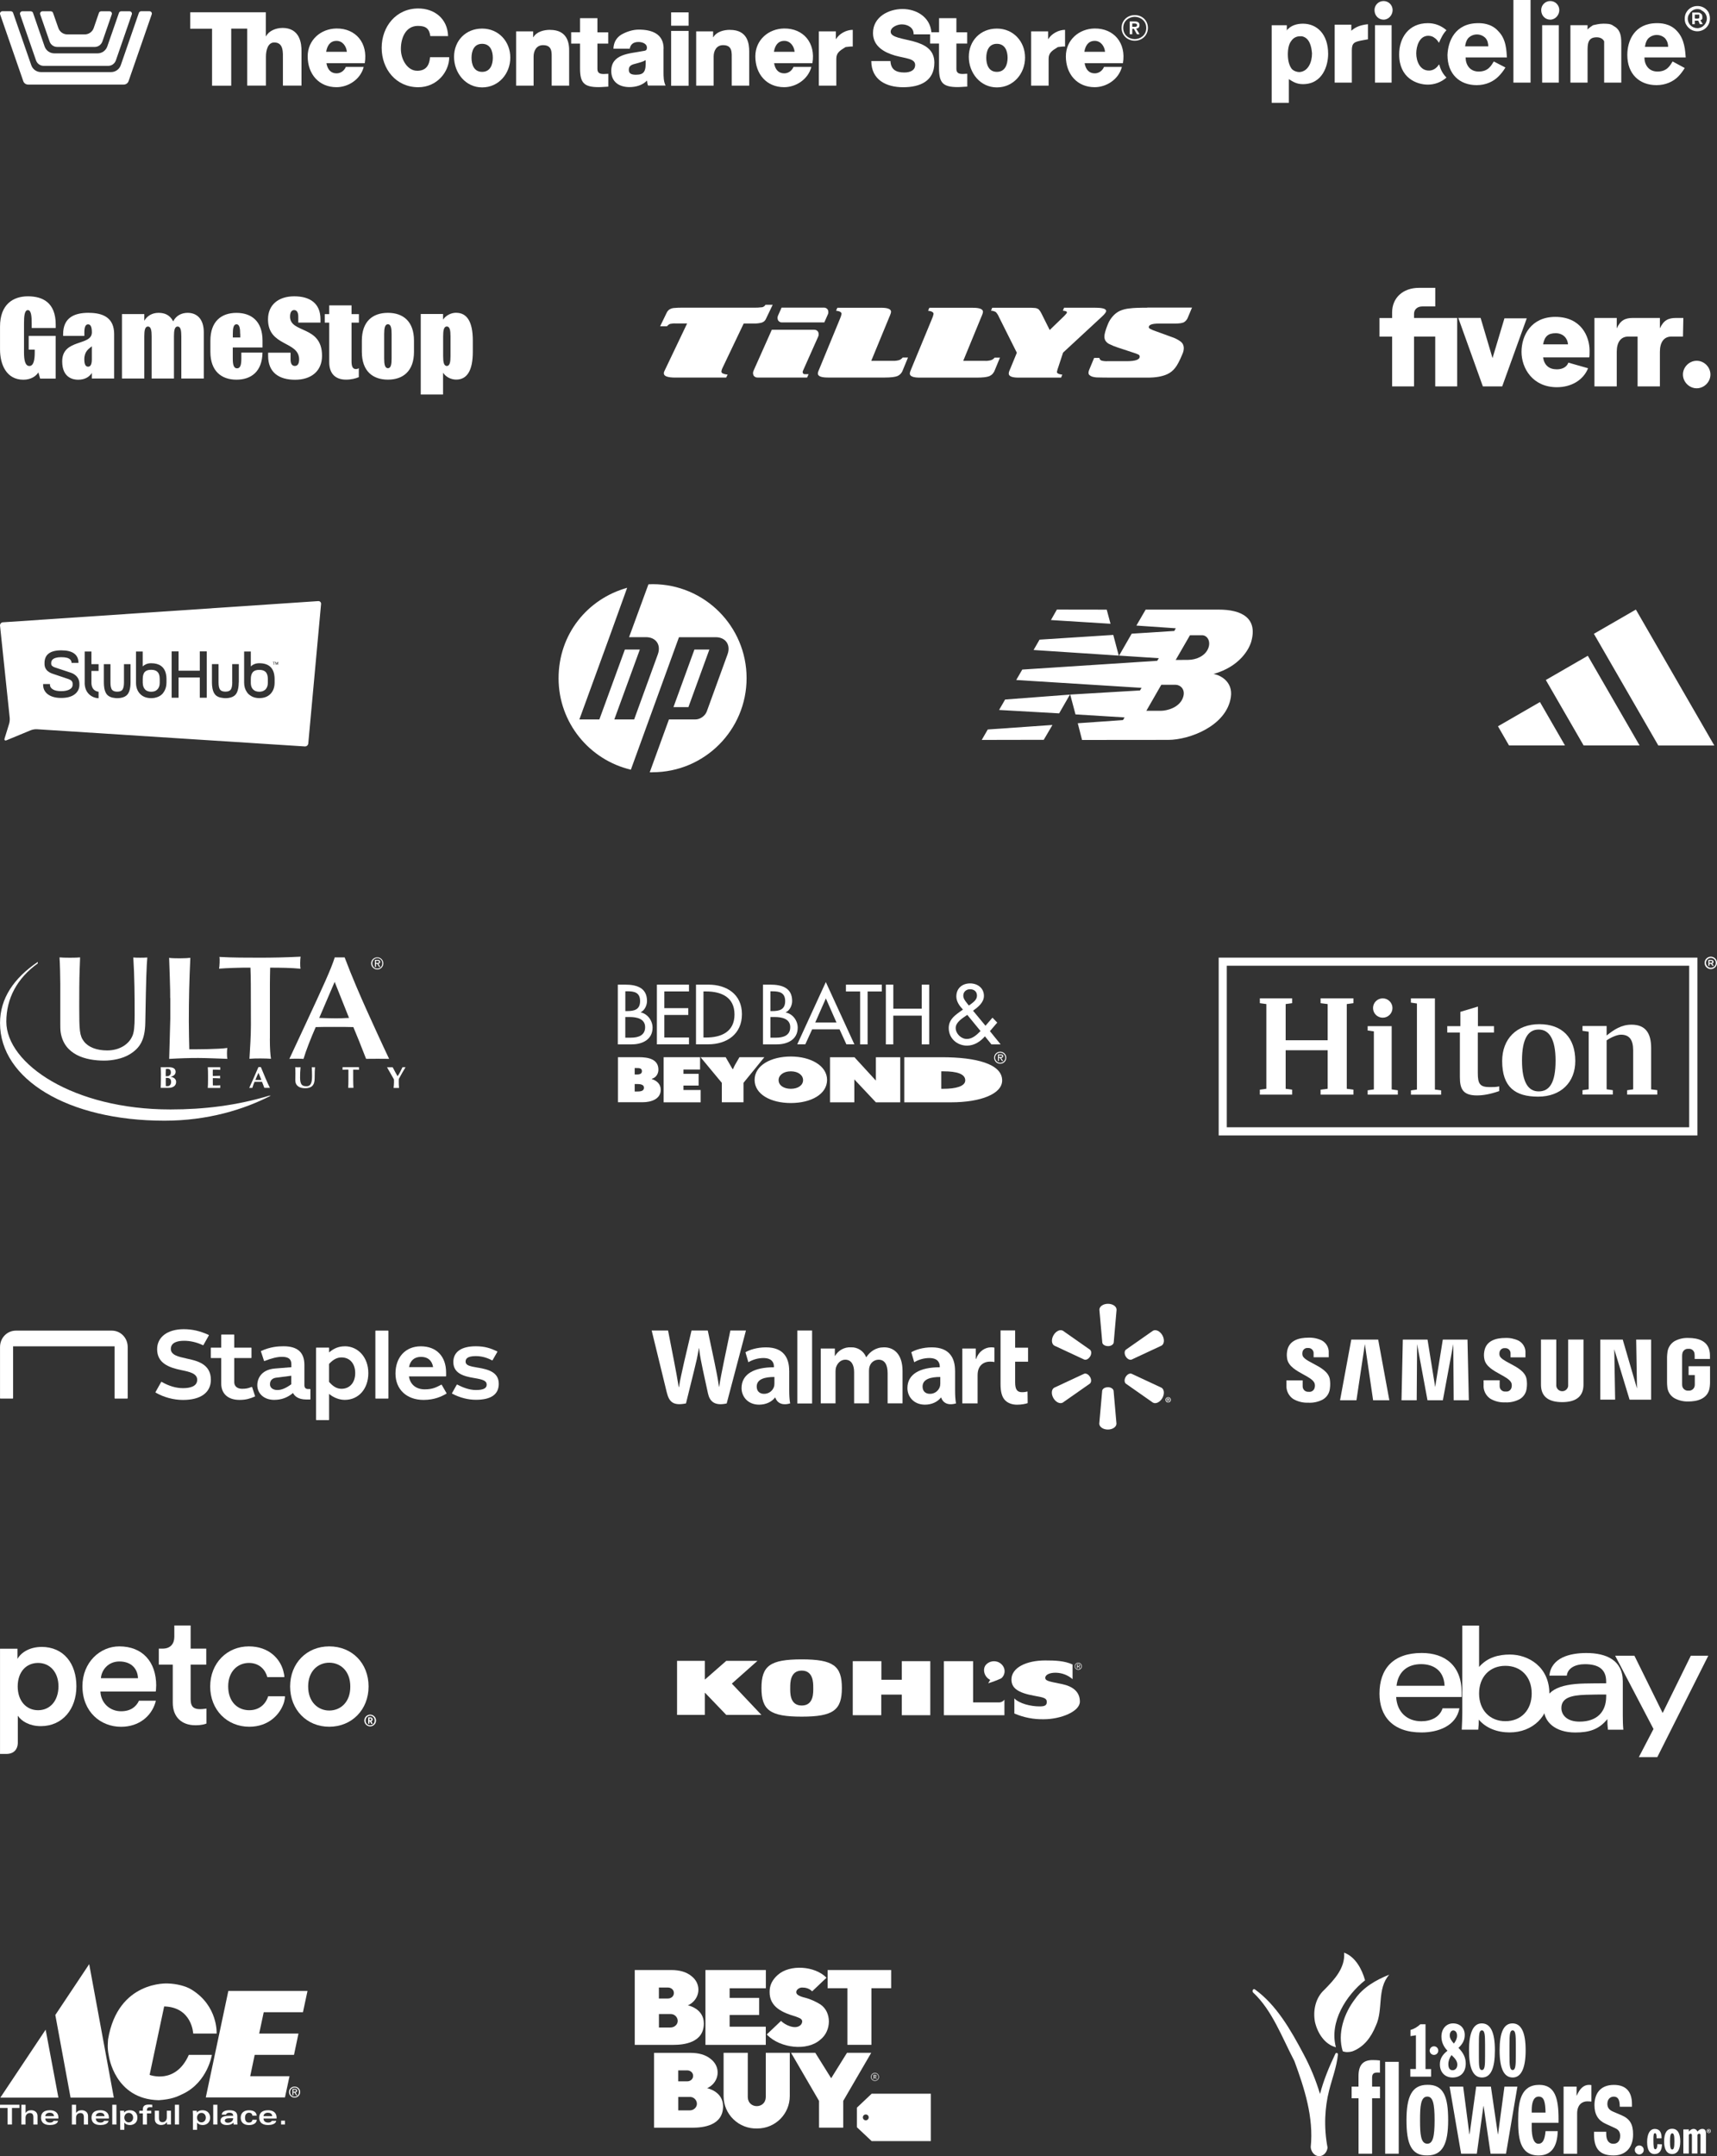 <svg width="376" height="472" viewBox="0 0 376 472" fill="none" xmlns="http://www.w3.org/2000/svg">
<rect x="0" y="0" width="376" height="472" fill="#333333" stroke="none"/>
<path fill-rule="evenodd" clip-rule="evenodd" d="M375.405 163.181L358.234 133.436L349.04 138.742L363.147 163.189H375.405V163.181ZM359.049 163.181L347.709 143.549L338.515 148.855L346.79 163.181H359.049ZM337.228 153.68L342.709 163.181H330.451L328.034 158.986L337.228 153.68Z" fill="white"/>
<path d="M33.875 151.295C34.102 151.207 34.295 151.076 34.461 150.901C34.715 150.63 34.873 150.297 34.934 149.894C34.873 150.297 34.715 150.63 34.461 150.892C34.295 151.076 34.094 151.207 33.875 151.286V151.295Z" fill="white"/>
<path d="M24.383 150.708C24.383 150.708 24.409 150.752 24.418 150.779C24.409 150.752 24.392 150.735 24.383 150.708Z" fill="white"/>
<path d="M25.705 151.409C26.248 151.409 26.616 151.269 26.835 150.98C26.616 151.269 26.257 151.409 25.705 151.409H25.661C25.189 151.409 24.847 151.286 24.619 151.068C24.838 151.286 25.189 151.409 25.661 151.409H25.705Z" fill="white"/>
<path d="M24.208 149.911C24.234 150.191 24.278 150.41 24.348 150.603C24.287 150.41 24.234 150.183 24.208 149.911Z" fill="white"/>
<path d="M26.87 150.91C26.966 150.752 27.045 150.542 27.097 150.271C27.045 150.542 26.975 150.752 26.87 150.91Z" fill="white"/>
<path d="M34.969 149.465C34.969 149.614 34.96 149.763 34.934 149.894C34.952 149.763 34.969 149.614 34.969 149.465Z" fill="white"/>
<path d="M25.845 152.827H25.504C25.39 152.827 25.302 152.81 25.197 152.801C25.302 152.81 25.399 152.827 25.504 152.827H25.845C26.064 152.827 26.274 152.801 26.467 152.766C26.274 152.801 26.073 152.819 25.845 152.827Z" fill="white"/>
<path d="M31.37 150.279C31.449 150.516 31.572 150.726 31.729 150.901C31.931 151.129 32.202 151.269 32.526 151.348C32.202 151.269 31.931 151.12 31.729 150.892C31.572 150.717 31.449 150.507 31.37 150.271V150.279Z" fill="white"/>
<path d="M31.248 149.465C31.248 149.526 31.256 149.579 31.265 149.64C31.265 149.579 31.248 149.526 31.248 149.465Z" fill="white"/>
<path d="M33.953 152.74C33.953 152.74 33.883 152.766 33.84 152.766C33.883 152.766 33.91 152.74 33.953 152.74Z" fill="white"/>
<path d="M18.551 149.483V142.618H20.013H18.542V149.483H18.551Z" fill="white"/>
<path d="M10.005 146.374C9.839 146.085 9.76 145.761 9.751 145.428C9.751 145.761 9.847 146.085 10.005 146.374Z" fill="white"/>
<path d="M15.67 145.095L15.662 145.007L15.67 145.095Z" fill="white"/>
<path d="M45.275 142.6H43.752V144.009V142.6H45.275Z" fill="white"/>
<path d="M13.289 142.363C10.925 142.39 9.742 143.318 9.742 145.122C9.742 143.318 10.933 142.39 13.297 142.363H13.289Z" fill="white"/>
<path d="M20.513 150.91C20.381 150.77 20.285 150.612 20.215 150.437C20.294 150.612 20.39 150.778 20.513 150.919V150.91Z" fill="white"/>
<path d="M13.446 143.852H13.315C12.895 143.852 12.553 143.905 12.255 143.983C12.544 143.905 12.895 143.861 13.315 143.852H13.446C14.392 143.852 15.023 144.027 15.364 144.36C15.023 144.018 14.392 143.852 13.446 143.852Z" fill="white"/>
<path d="M15.504 147.25L11.975 146.076C11.765 146.015 11.572 145.901 11.415 145.752C11.354 145.7 11.31 145.647 11.275 145.577C11.31 145.647 11.354 145.708 11.415 145.752C11.572 145.901 11.765 146.015 11.975 146.076L15.504 147.25C16.038 147.416 16.52 147.731 16.879 148.16C17.22 148.589 17.404 149.132 17.387 149.684V149.894C17.395 150.305 17.308 150.717 17.124 151.085C16.94 151.453 16.669 151.777 16.327 152.013C16.669 151.777 16.94 151.461 17.124 151.085C17.308 150.708 17.395 150.305 17.387 149.894V149.684C17.395 149.132 17.22 148.589 16.879 148.16C16.52 147.731 16.038 147.416 15.504 147.25Z" fill="white"/>
<path d="M21.59 151.426L21.528 151.417L21.59 151.426Z" fill="white"/>
<path d="M11.572 150.901C12.002 151.164 12.623 151.295 13.411 151.295C14.199 151.295 14.847 151.155 15.276 150.901C15.705 150.647 15.915 150.323 15.915 149.885V149.675C15.915 149.526 15.88 149.395 15.828 149.272C15.88 149.395 15.915 149.518 15.915 149.675V149.885C15.915 150.314 15.705 150.638 15.276 150.901C14.847 151.155 14.208 151.295 13.411 151.295C12.614 151.295 12.002 151.164 11.572 150.901Z" fill="white"/>
<path d="M15.022 148.668C15.11 148.694 15.18 148.738 15.25 148.773C15.18 148.738 15.11 148.703 15.022 148.668Z" fill="white"/>
<path d="M53.462 149.456C53.462 150.271 53.673 150.954 54.067 151.523C53.673 150.962 53.462 150.271 53.462 149.456Z" fill="white"/>
<path d="M59.758 144.982V144.912V144.982H59.942H59.758Z" fill="white"/>
<path d="M55.433 147.039C55.433 147.039 55.406 147.057 55.389 147.074C55.363 147.1 55.336 147.144 55.31 147.179C55.336 147.144 55.354 147.109 55.389 147.074C55.398 147.065 55.415 147.057 55.433 147.039Z" fill="white"/>
<path d="M58.646 148.642C58.646 148.222 58.585 147.88 58.48 147.6C58.585 147.88 58.646 148.231 58.646 148.642Z" fill="white"/>
<path d="M60.721 145.314L60.827 145.017L60.721 145.314Z" fill="white"/>
<path d="M60.608 145.341L60.572 145.262L60.608 145.341L60.765 144.912H60.923H60.765L60.608 145.341Z" fill="white"/>
<path d="M60.389 145.516H60.301V144.912H60.441H60.301V145.516H60.389V145.017V145.516Z" fill="white"/>
<path d="M60.432 145.139L60.581 145.515H60.642H60.581L60.432 145.139Z" fill="white"/>
<path d="M47.088 152.031C47.088 152.031 47.079 152.013 47.07 152.004C47.07 152.004 47.079 152.022 47.088 152.031Z" fill="white"/>
<path d="M48.191 150.98C48.401 151.26 48.786 151.409 49.321 151.409H49.391C49.925 151.409 50.301 151.26 50.511 150.98C50.73 150.682 50.853 150.139 50.853 149.386C50.853 150.139 50.739 150.673 50.511 150.98C50.301 151.26 49.925 151.409 49.391 151.409H49.321C48.786 151.409 48.401 151.26 48.191 150.98C47.972 150.673 47.85 150.139 47.85 149.386C47.85 150.139 47.963 150.682 48.191 150.98Z" fill="white"/>
<path d="M46.414 149.386C46.414 149.658 46.431 149.903 46.449 150.148C46.422 149.912 46.414 149.658 46.414 149.386Z" fill="white"/>
<path d="M55.73 145.367C55.424 145.489 55.153 145.664 54.925 145.892C55.153 145.664 55.415 145.481 55.73 145.367Z" fill="white"/>
<path d="M49.172 152.827C49.058 152.827 48.953 152.809 48.848 152.801C48.953 152.809 49.058 152.827 49.172 152.836V152.827Z" fill="white"/>
<path d="M56.054 152.775C55.52 152.688 55.065 152.477 54.671 152.171C55.056 152.469 55.511 152.679 56.054 152.775Z" fill="white"/>
<path d="M52.28 145.384V149.385C52.28 150.296 52.14 151.04 51.895 151.566C52.149 151.04 52.28 150.296 52.28 149.385V145.384Z" fill="white"/>
<path d="M35.249 145.778C36.038 146.339 36.44 147.284 36.449 148.633V149.456C36.449 150.323 36.204 151.05 35.766 151.628C36.213 151.05 36.449 150.323 36.449 149.456V148.633C36.449 147.284 36.038 146.33 35.249 145.778Z" fill="white"/>
<path d="M34.496 147.083C34.181 146.768 33.717 146.619 33.104 146.619C32.491 146.619 32.018 146.759 31.721 147.074C31.414 147.39 31.257 147.915 31.257 148.633V149.474C31.257 149.535 31.265 149.596 31.274 149.649C31.292 149.876 31.318 150.095 31.388 150.279C31.467 150.516 31.589 150.726 31.747 150.901C31.948 151.129 32.22 151.277 32.544 151.356C32.719 151.4 32.903 151.426 33.104 151.426C33.402 151.426 33.665 151.383 33.883 151.304C34.111 151.216 34.304 151.085 34.47 150.91C34.724 150.638 34.882 150.314 34.943 149.912C34.961 149.78 34.978 149.631 34.978 149.482V148.659C34.978 148.467 34.961 148.283 34.943 148.116C34.882 147.67 34.733 147.328 34.505 147.101L34.496 147.083Z" fill="white"/>
<path d="M55.415 150.901C55.59 151.093 55.809 151.225 56.063 151.312C56.273 151.382 56.518 151.426 56.781 151.426C57.044 151.426 57.289 151.382 57.508 151.312C57.709 151.242 57.884 151.137 58.042 151.006C58.077 150.971 58.121 150.944 58.156 150.909C58.191 150.874 58.217 150.822 58.252 150.787C58.515 150.445 58.655 150.007 58.655 149.482V148.659C58.655 148.239 58.594 147.897 58.489 147.617C58.41 147.416 58.313 147.232 58.182 147.1C57.867 146.785 57.403 146.636 56.781 146.636C56.203 146.636 55.739 146.768 55.441 147.057C55.433 147.065 55.415 147.074 55.398 147.092C55.371 147.118 55.345 147.162 55.319 147.197C55.065 147.521 54.925 148.002 54.925 148.65V149.491C54.925 149.946 55.021 150.323 55.205 150.638C55.266 150.743 55.336 150.839 55.415 150.927V150.901Z" fill="white"/>
<path d="M70.283 131.978C70.257 131.9 70.213 131.821 70.152 131.759C70.091 131.698 70.02 131.654 69.942 131.619C69.863 131.593 69.775 131.576 69.688 131.584L0.627 136.225H0.601C0.513 136.234 0.434 136.26 0.356 136.304C0.277 136.348 0.216 136.4 0.154 136.47C0.102 136.54 0.058 136.619 0.032 136.698C0.005 136.786 -0.003 136.873 0.005 136.952L2.124 157.118C2.159 157.564 2.124 158.02 1.993 158.457L1.004 161.653C0.89 162.012 1.082 162.188 1.433 162.047L6.739 159.85C7.159 159.692 7.615 159.613 8.07 159.631L66.746 163.396C66.93 163.405 67.114 163.343 67.254 163.23C67.394 163.107 67.481 162.941 67.507 162.757L70.309 132.224C70.318 132.136 70.309 132.048 70.283 131.97V131.978ZM39.102 142.591V146.82H43.752V144.001V142.591H45.275V152.739H43.752V148.3H39.102V152.739H37.587V142.591H39.102ZM17.387 149.885C17.395 150.296 17.308 150.708 17.124 151.076C16.94 151.444 16.669 151.759 16.327 152.004C15.977 152.275 15.539 152.468 15.031 152.599C14.55 152.722 14.007 152.783 13.402 152.783C12.168 152.783 11.205 152.512 10.504 152.004C10.171 151.768 9.9 151.444 9.707 151.076C9.523 150.708 9.436 150.296 9.445 149.885V149.736H10.942V149.885C10.942 150.165 11.03 150.393 11.213 150.603C11.31 150.708 11.415 150.804 11.564 150.901C11.993 151.172 12.614 151.295 13.402 151.295C14.191 151.295 14.83 151.155 15.268 150.901C15.697 150.647 15.907 150.323 15.907 149.885V149.675C15.907 149.526 15.872 149.395 15.819 149.272C15.723 149.053 15.53 148.887 15.25 148.764C15.18 148.729 15.11 148.694 15.022 148.659L13.28 148.072L11.537 147.486C10.968 147.302 10.513 147.022 10.206 146.663C10.128 146.566 10.066 146.47 10.005 146.365C9.839 146.076 9.76 145.752 9.751 145.419C9.751 145.393 9.751 145.367 9.751 145.349V145.122C9.751 143.318 10.942 142.39 13.297 142.363H13.446C15.854 142.363 17.115 143.248 17.185 144.973V145.104H15.67V145.008L15.662 144.981C15.635 144.736 15.53 144.535 15.364 144.368C15.022 144.027 14.392 143.861 13.446 143.861H13.315C12.895 143.861 12.553 143.913 12.255 143.992C11.564 144.176 11.213 144.552 11.213 145.13V145.367C11.213 145.367 11.231 145.41 11.231 145.437C11.24 145.489 11.248 145.542 11.275 145.586C11.31 145.656 11.354 145.717 11.415 145.761C11.572 145.91 11.765 146.023 11.975 146.085L15.504 147.258C16.038 147.424 16.52 147.74 16.879 148.169C17.22 148.598 17.404 149.141 17.387 149.692V149.902V149.885ZM18.551 142.617H20.022V145.384H21.59V146.873H20.022V149.482C20.022 149.85 20.092 150.165 20.206 150.437C20.285 150.612 20.381 150.778 20.504 150.909C20.767 151.181 21.108 151.356 21.485 151.409H21.52L21.59 151.417V152.836H21.45C20.696 152.775 19.978 152.451 19.444 151.916C19.147 151.61 18.919 151.251 18.77 150.839C18.621 150.428 18.542 149.973 18.542 149.473V142.608L18.551 142.617ZM25.504 152.827C25.39 152.827 25.302 152.81 25.197 152.801C24.409 152.731 23.805 152.477 23.42 152.03C23.306 151.899 23.209 151.741 23.122 151.566C22.868 151.041 22.745 150.305 22.745 149.386V145.384H24.19V149.386C24.19 149.57 24.19 149.745 24.208 149.902C24.208 149.902 24.208 149.902 24.208 149.911C24.234 150.183 24.278 150.41 24.348 150.603C24.357 150.638 24.365 150.673 24.374 150.708C24.383 150.734 24.4 150.752 24.409 150.778C24.444 150.848 24.479 150.927 24.514 150.979C24.54 151.015 24.576 151.041 24.602 151.067C24.821 151.286 25.171 151.409 25.644 151.409H25.688C26.23 151.409 26.598 151.268 26.817 150.979C26.835 150.962 26.843 150.927 26.852 150.909C26.948 150.752 27.027 150.542 27.08 150.27C27.123 150.016 27.15 149.727 27.15 149.386V145.384H28.586V149.386C28.586 150.603 28.349 151.487 27.912 152.021C27.579 152.416 27.088 152.661 26.449 152.766C26.257 152.801 26.055 152.818 25.828 152.827H25.486H25.504ZM36.449 149.456C36.449 150.323 36.204 151.05 35.766 151.627C35.696 151.715 35.635 151.811 35.556 151.899C35.136 152.337 34.593 152.608 33.953 152.739C33.918 152.739 33.883 152.766 33.84 152.766C33.612 152.801 33.367 152.827 33.113 152.827C32.088 152.827 31.274 152.512 30.679 151.899C30.083 151.286 29.785 150.454 29.785 149.456V142.617H31.248V145.892C31.458 145.673 31.712 145.516 31.992 145.393C32.316 145.253 32.684 145.183 33.104 145.183C34.006 145.183 34.724 145.384 35.258 145.769C36.046 146.33 36.449 147.276 36.458 148.624V149.447L36.449 149.456ZM52.28 149.386C52.28 150.296 52.14 151.041 51.895 151.566C51.807 151.741 51.711 151.899 51.606 152.03C51.265 152.433 50.757 152.678 50.091 152.775C49.907 152.801 49.724 152.827 49.522 152.827H49.172C49.058 152.827 48.953 152.81 48.848 152.792C48.06 152.722 47.464 152.468 47.088 152.021C47.088 152.021 47.079 152.004 47.07 151.995C46.729 151.584 46.528 150.962 46.449 150.139C46.422 149.902 46.414 149.649 46.414 149.377V145.375H47.858V149.377C47.858 150.13 47.972 150.664 48.2 150.971C48.41 151.251 48.795 151.4 49.33 151.4H49.4C49.934 151.4 50.31 151.251 50.52 150.971C50.739 150.664 50.862 150.13 50.862 149.377H50.853V145.375H52.298V149.377L52.28 149.386ZM53.454 142.617H54.925V145.892C55.152 145.656 55.424 145.481 55.73 145.367C56.037 145.244 56.387 145.183 56.781 145.183C58.996 145.183 60.117 146.347 60.135 148.624V149.447C60.135 150.445 59.828 151.277 59.242 151.89C58.646 152.503 57.823 152.818 56.799 152.818C56.545 152.818 56.3 152.801 56.072 152.757C55.538 152.669 55.082 152.459 54.688 152.153C54.575 152.065 54.461 151.986 54.364 151.881C54.251 151.768 54.163 151.636 54.067 151.505C53.673 150.944 53.462 150.253 53.462 149.438V142.6L53.454 142.617ZM60.03 144.981V145.516H59.933V144.981H59.749V144.911H60.214V144.981H60.03ZM60.914 144.911V145.516H60.818V145.016L60.704 145.314L60.625 145.516H60.564L60.415 145.139L60.362 145.016V145.516H60.284V144.911H60.424L60.555 145.262L60.59 145.34L60.756 144.911H60.905H60.914Z" fill="white"/>
<path d="M155.341 142.192H152.066L147.478 154.792H150.753L155.341 142.192ZM142.89 169.056H142.285L146.488 157.489H152.285C153.318 157.489 154.422 156.71 154.772 155.747L159.325 143.225C160.069 141.159 158.896 139.486 156.725 139.486H148.686L141.962 157.988L138.153 168.487C129.081 166.351 122.321 158.207 122.321 148.488C122.321 138.768 128.687 131.089 137.338 128.672L133.424 139.521L126.874 157.489H131.253L136.839 142.192H140.114L134.527 157.489H138.871L144.063 143.216C144.807 141.15 143.634 139.478 141.462 139.478H137.758L141.997 127.91C142.321 127.91 142.601 127.875 142.925 127.875C154.273 127.875 163.493 137.087 163.493 148.444C163.493 159.801 154.282 169.047 142.89 169.047V169.056Z" fill="white"/>
<path fill-rule="evenodd" clip-rule="evenodd" d="M245.071 143.505L247.821 138.716L257.155 138.12L257.479 137.533L248.854 136.938L250.885 133.444H266.883C271.804 133.444 275.438 135.213 274.028 140.371C273.608 141.947 271.603 145.896 265.727 147.542C266.979 147.691 270.079 149.066 269.536 152.629C268.582 158.951 260.403 161.963 255.85 161.963L236.954 161.981L236.017 158.321L245.921 157.629L246.262 157.042L235.518 156.386L234.362 152.043L249.642 151.141L249.983 150.572L222.541 148.855L223.863 146.57L253.416 144.652L253.757 144.083L245.089 143.514M257.453 144.468L260.176 144.451C261.997 144.433 263.888 143.61 264.58 141.938C265.219 140.371 264.361 139.04 263.223 139.057H260.587L257.461 144.468H257.453ZM254.309 149.897L251.034 155.598H254.16C255.614 155.598 258.214 154.88 259.02 152.804C259.764 150.869 258.398 149.897 257.444 149.897H254.318H254.309ZM230.474 158.697L228.566 161.946L214.985 161.972L216.307 159.687L230.466 158.697H230.474ZM231.429 133.436L242.357 133.453L243.189 136.544L230.142 135.73L231.438 133.444L231.429 133.436ZM243.793 138.987L244.992 143.514L226.342 142.288L227.646 140.02L243.793 138.987ZM234.301 152.051L231.937 156.158L218.785 155.414L220.107 153.128L234.31 152.051H234.301Z" fill="white"/>
<path d="M365.292 10.145C365.292 9.7 365.178 9.045 364.628 8.381C363.568 7.378 361.894 7.419 360.882 8.487C360.882 8.487 360.882 8.487 360.882 8.495C360.437 9.045 360.332 9.595 360.219 10.258H365.292V10.145ZM368.932 14.886C368.528 15.565 368.05 16.196 367.5 16.763C366.4 17.863 364.741 18.64 362.759 18.64C359.005 18.64 356.36 16.213 356.36 12.022C356.36 8.931 357.905 5.072 362.864 5.072C363.528 5.072 365.728 5.072 367.274 6.836C368.924 8.6 369.037 11.14 369.151 12.572H360.106C360.106 14.117 360.988 15.662 362.97 15.662C365.065 15.662 365.728 14.336 366.279 13.454L368.924 14.886H368.932ZM347.534 6.618C347.865 6.173 348.197 5.954 348.86 5.517C349.411 5.404 350.187 5.186 351.069 5.186C351.838 5.186 352.719 5.186 353.278 5.631C354.71 6.399 355.041 7.508 355.041 9.49V18.09H351.288V9.045C350.956 8.381 350.292 8.163 349.637 8.163C347.655 8.163 347.655 9.708 347.655 11.253V18.09H343.901V5.517H347.655V6.618H347.542H347.534ZM341.466 2.209C341.466 3.309 340.584 4.304 339.484 4.304C338.384 4.304 337.502 3.422 337.502 2.209C337.502 1.108 338.384 0.227 339.484 0.227C340.584 0.227 341.466 1.108 341.466 2.209ZM337.712 5.517H341.353V18.09H337.712V5.404V5.517ZM335.172 0V18.09H331.418V0H335.172ZM325.909 10.145C325.909 9.595 325.796 8.818 325.245 8.268C324.186 7.265 322.511 7.305 321.5 8.373C321.5 8.373 321.5 8.373 321.5 8.381C321.055 8.931 320.95 9.482 320.836 10.145H325.909ZM329.663 14.781C329.234 15.509 328.716 16.172 328.117 16.763C327.017 17.863 325.359 18.64 323.377 18.64C319.623 18.64 316.977 16.213 316.977 12.022C317.091 9.045 318.628 5.072 323.708 5.072C324.372 5.072 326.572 5.072 328.117 6.836C329.881 8.6 329.881 11.14 329.994 12.572H320.95C320.95 14.117 321.831 15.662 323.814 15.662C325.909 15.662 326.572 14.336 327.122 13.454L329.881 14.886L329.663 14.773V14.781ZM315.109 14.117L314.777 14.562C314.008 15.444 313.126 15.444 312.9 15.444C310.918 15.444 310.141 13.349 310.141 11.69C310.141 10.145 310.805 7.831 312.787 7.831C313.337 7.831 313.887 8.05 314.113 8.276C314.664 8.608 314.882 9.045 315.109 9.376C315.554 8.381 315.99 7.394 316.759 6.618C315.634 5.615 314.186 5.064 312.682 5.072C308.491 5.072 306.396 8.268 306.396 11.909C306.396 17.094 310.254 18.526 312.682 18.526C314.186 18.526 315.634 17.976 316.759 16.981C315.998 16.221 315.465 15.266 315.214 14.222L315.1 14.109L315.109 14.117ZM304.964 2.209C304.964 3.309 304.082 4.304 302.981 4.304C301.881 4.304 300.999 3.422 300.999 2.209C300.999 1.108 301.881 0.227 302.981 0.227C304.082 0.227 304.964 1.108 304.964 2.209ZM301.105 5.517H304.745V18.09H301.105V5.404V5.517ZM295.919 6.731C296.687 6.068 297.569 5.517 299.559 5.299V8.608L298.346 8.826C296.582 9.158 296.032 9.376 296.032 11.035V18.09H292.278V5.404H295.919V6.836V6.723V6.731ZM284.665 7.944C283.913 7.936 283.201 8.309 282.789 8.94C282.238 9.603 282.02 10.703 282.02 11.917C282.02 13.567 282.465 14.562 282.902 15.112C283.347 15.557 284.002 15.776 284.552 15.776C286.429 15.662 287.311 13.68 287.311 11.698C287.198 10.153 286.761 8.276 285.102 7.944H284.552H284.665ZM281.802 6.731C281.802 6.513 282.02 6.399 282.133 6.286C282.797 5.623 283.897 5.186 285.329 5.186C288.419 5.186 290.846 7.5 290.846 11.803C290.846 14.344 289.633 18.421 285.329 18.421C283.897 18.421 283.12 17.871 282.238 17.321V22.507H278.485V5.526H281.793V6.739L281.802 6.731Z" fill="white"/>
<path fill-rule="evenodd" clip-rule="evenodd" d="M371.691 1.318C372.678 1.294 373.6 1.796 374.118 2.645C374.336 3.09 374.45 3.527 374.45 4.077C374.45 4.522 374.336 5.072 374.118 5.404C373.398 6.747 371.723 7.24 370.38 6.52C369.911 6.261 369.523 5.873 369.264 5.404C369.045 5.072 368.932 4.635 368.932 4.077C368.932 3.632 369.045 3.082 369.264 2.75C369.749 1.86 370.68 1.31 371.691 1.318ZM371.691 6.172C372.023 6.172 372.459 6.059 372.791 5.841C373.39 5.444 373.762 4.789 373.786 4.077C373.786 3.325 373.357 2.645 372.686 2.313C372.468 2.095 372.136 1.982 371.691 1.982C370.938 1.982 370.259 2.41 369.927 3.082C369.709 3.3 369.596 3.745 369.596 4.182C369.652 5.299 370.574 6.172 371.691 6.164V6.172ZM372.791 3.632V4.077C372.678 4.295 372.573 4.409 372.346 4.409L372.896 5.29H372.233L371.901 4.522H371.133V5.29H370.583V2.75H371.683C372.014 2.75 372.233 2.75 372.451 2.969C372.67 3.082 372.783 3.3 372.783 3.632H372.791ZM371.246 4.077H371.796L372.128 3.964V3.195H371.133V3.964L371.246 4.077Z" fill="white"/>
<path d="M30.411 2.815L26.449 14.261C26.135 15.173 25.282 15.781 24.32 15.781H8.971C8.009 15.781 7.156 15.173 6.842 14.261L2.87 2.815C2.801 2.609 2.605 2.461 2.38 2.461H0.516C0.163 2.461 -0.082 2.815 0.026 3.138L5.096 17.762C5.253 18.213 5.675 18.517 6.166 18.517H27.086C27.557 18.517 27.998 18.223 28.155 17.762L33.226 3.138C33.344 2.805 33.089 2.461 32.736 2.461H30.901C30.695 2.461 30.499 2.599 30.411 2.815Z" fill="white"/>
<path d="M9.569 14.417H23.693C24.448 14.417 25.105 13.947 25.37 13.231L28.861 3.148C28.979 2.814 28.724 2.471 28.371 2.471H26.537C26.311 2.471 26.115 2.609 26.047 2.824L23.497 10.161C23.183 11.073 22.329 11.681 21.368 11.681H11.894C10.932 11.681 10.079 11.073 9.765 10.161L7.235 2.824C7.166 2.618 6.97 2.471 6.744 2.471H4.891C4.537 2.471 4.292 2.824 4.4 3.148L7.892 13.231C8.157 13.947 8.814 14.417 9.569 14.417Z" fill="white"/>
<path d="M12.541 10.278H20.74C21.495 10.278 22.153 9.808 22.418 9.092L24.477 3.148C24.595 2.814 24.34 2.471 23.987 2.471H22.153C21.927 2.471 21.731 2.609 21.662 2.824L20.524 6.13C20.23 6.973 19.446 7.532 18.553 7.532H14.748C13.855 7.532 13.07 6.973 12.776 6.13L11.619 2.824C11.55 2.618 11.354 2.471 11.128 2.471H9.294C8.941 2.471 8.696 2.824 8.804 3.148L10.864 9.092C11.109 9.808 11.776 10.278 12.541 10.278Z" fill="white"/>
<path d="M150.795 6.767H146.97V18.772H150.795V6.767Z" fill="white"/>
<path d="M145.323 10.642C145.323 7.336 142.645 6.483 139.869 6.483C138.545 6.483 137.192 6.954 136.142 7.532C135.112 8.14 134.396 9.121 134.328 10.661H137.908C138.084 9.661 138.761 9.19 139.81 9.19C140.595 9.19 141.664 9.523 141.664 10.416C141.664 11.132 141.301 11.083 140.654 11.201C137.996 11.74 133.857 11.74 133.857 15.536C133.857 17.948 135.603 19.067 137.839 19.067C139.242 19.067 140.703 18.665 141.684 17.635C141.733 18.017 141.772 18.39 141.909 18.733H145.754C145.303 17.811 145.303 16.723 145.303 15.742V10.642H145.323ZM139.291 16.36C138.437 16.36 137.702 16.222 137.702 15.281C137.702 14.339 138.418 14.123 139.271 13.917C140.114 13.692 140.84 13.496 141.39 13.162C141.478 15.575 141.105 16.36 139.291 16.36Z" fill="white"/>
<path d="M159.878 6.532C158.475 6.532 156.906 6.953 156.209 8.14H156.16V6.865H152.453V18.753H156.278V12.387C156.278 11.112 156.906 9.886 158.338 9.886C160.437 9.886 160.241 11.514 160.241 13.103V18.753H164.066V11.259C164.066 9.582 163.752 6.542 159.868 6.542L159.878 6.532Z" fill="white"/>
<path d="M171.716 6.238C168.273 6.278 165.409 8.759 165.409 12.339C165.409 16.252 167.91 19.087 171.716 19.087C174.315 19.087 176.973 17.361 177.679 14.644H173.766C173.403 15.497 172.648 16.056 171.726 16.056C170.5 16.056 169.754 15.232 169.519 13.84H177.905C178.67 9.397 175.933 6.189 171.716 6.238ZM169.48 11.338C169.705 9.926 170.402 8.945 171.755 8.945C173.03 8.945 173.884 10.063 174.011 11.338H169.48Z" fill="white"/>
<path d="M150.795 2.707H146.97V5.629H150.795V2.707Z" fill="white"/>
<path d="M130.846 3.981H127.021V7.061H125.079V9.543H127.021V14.947C127.021 18.125 127.864 19.076 131.111 19.076C131.807 19.076 132.513 18.988 133.21 18.968V16.153C132.876 16.153 132.533 16.202 132.209 16.202C131.366 16.202 130.826 15.996 130.826 15.084V9.543H133.19V7.081H130.826V3.991H130.846V3.981Z" fill="white"/>
<path d="M120.469 6.532C119.066 6.532 117.497 6.953 116.801 8.14H116.752V6.865H113.025V18.753H116.85V12.387C116.85 11.112 117.478 9.886 118.91 9.886C121.008 9.886 120.812 11.514 120.812 13.103V18.753H124.637V11.259C124.677 9.582 124.353 6.542 120.459 6.542L120.469 6.532Z" fill="white"/>
<path d="M73.684 6.238C70.242 6.278 67.378 8.759 67.378 12.339C67.378 16.252 69.879 19.087 73.684 19.087C76.293 19.087 78.961 17.361 79.648 14.644H75.734C75.371 15.497 74.616 16.056 73.694 16.056C72.468 16.056 71.723 15.232 71.487 13.84H79.873C80.628 9.397 77.882 6.189 73.684 6.238ZM71.428 11.338C71.654 9.926 72.35 8.945 73.704 8.945C74.979 8.945 75.832 10.063 75.96 11.338H71.428Z" fill="white"/>
<path d="M61.836 6.119C60.434 6.119 58.864 6.747 58.266 7.934H58.217V2.687H41.651V6.286H46.438V18.762H50.635V6.266H54.127V18.742H58.237V12.377C58.237 11.102 58.619 9.297 60.051 9.297C62.15 9.297 61.954 11.504 61.954 13.093V18.742H66.024V11.249C66.044 9.572 65.73 6.11 61.826 6.11L61.836 6.119Z" fill="white"/>
<path d="M105.58 6.257C101.961 6.257 99.43 8.935 99.43 12.446C99.43 15.957 101.951 19.135 105.58 19.135C109.209 19.135 111.749 16.114 111.749 12.603C111.749 9.092 109.199 6.257 105.58 6.257ZM105.58 15.732C103.795 15.732 103.256 14.143 103.256 12.652C103.256 11.161 103.795 9.592 105.58 9.592C107.365 9.592 107.924 11.161 107.924 12.652C107.924 14.143 107.365 15.732 105.58 15.732Z" fill="white"/>
<path d="M91.319 15.486C89.289 15.486 87.788 13.113 87.788 10.72C87.788 8.326 88.818 5.668 91.525 5.668C93.271 5.668 94.007 6.276 94.232 7.905H98.126C98.008 4.021 95.066 1.853 91.604 1.853C86.729 1.853 83.581 5.825 83.581 10.474C83.581 15.123 86.729 19.096 91.604 19.096C95.674 19.096 98.371 15.741 98.371 12.524H94.173C94.016 14.378 93.261 15.496 91.309 15.496L91.319 15.486Z" fill="white"/>
<path d="M218.304 6.257C214.685 6.257 212.155 8.935 212.155 12.446C212.155 15.957 214.675 19.135 218.304 19.135C221.933 19.135 224.474 16.114 224.474 12.603C224.474 9.092 221.924 6.257 218.304 6.257ZM218.304 15.732C216.519 15.732 215.98 14.143 215.98 12.652C215.98 11.161 216.519 9.592 218.304 9.592C220.09 9.592 220.649 11.161 220.649 12.652C220.649 14.143 220.09 15.732 218.304 15.732Z" fill="white"/>
<path d="M239.715 6.238C236.273 6.278 233.409 8.759 233.409 12.339C233.409 16.252 235.91 19.087 239.715 19.087C242.315 19.087 244.992 17.361 245.679 14.644H241.765C241.402 15.497 240.647 16.056 239.725 16.056C238.499 16.056 237.754 15.232 237.518 13.84H245.904C246.66 9.397 243.913 6.189 239.715 6.238ZM237.46 11.338C237.685 9.926 238.382 8.945 239.735 8.945C241.01 8.945 241.863 10.063 241.991 11.338H237.469H237.46Z" fill="white"/>
<path d="M249.543 5.521C249.543 4.913 249.161 4.697 248.445 4.697H247.395V7.493H247.954V6.306H248.297L248.974 7.493H249.553L248.798 6.267C249.219 6.227 249.533 6.041 249.533 5.511L249.543 5.521ZM247.954 5.874V5.139H248.425C248.69 5.139 249.004 5.188 249.004 5.492C249.004 5.825 248.778 5.874 248.464 5.874H247.954Z" fill="white"/>
<path d="M248.494 3.305C246.856 3.305 245.61 4.511 245.61 6.1C245.61 7.689 246.856 8.915 248.494 8.915C250.132 8.915 251.377 7.709 251.377 6.1C251.377 4.491 250.132 3.305 248.494 3.305ZM248.494 8.562C247.268 8.562 245.973 7.709 245.973 6.12C245.973 4.531 247.268 3.687 248.494 3.687C249.72 3.687 251.014 4.541 251.014 6.12C251.014 7.699 249.72 8.562 248.494 8.562Z" fill="white"/>
<path d="M183.093 8.542H183.044V6.865H179.317V18.753H183.142V12.878C183.142 11.602 183.819 11.132 185.153 10.308C186.693 10.102 186.742 10.2 186.742 10.2V6.532C185.359 6.532 183.79 7.356 183.093 8.542Z" fill="white"/>
<path d="M229.583 8.542H229.534V6.865H225.807V18.753H229.633V12.878C229.633 11.602 230.309 11.132 231.643 10.308C233.183 10.102 233.232 10.2 233.232 10.2V6.532C231.849 6.532 230.28 7.356 229.574 8.542H229.583Z" fill="white"/>
<path d="M209.467 3.981H205.642V7.061H203.965C203.68 3.736 200.699 1.971 197.639 1.971C194.579 1.971 191.175 3.717 191.175 7.228C191.175 10.18 193.706 11.494 196.001 12.161C198.325 12.809 200.405 12.789 200.405 14.221C200.405 15.408 199.306 15.869 198.041 15.869C196.256 15.869 195.089 15.261 195 13.368H190.802C190.822 17.497 194.088 19.096 197.776 19.096C201.464 19.096 204.612 17.781 204.612 13.711C204.612 10.808 202.425 9.729 200.12 9.082C197.776 8.434 195.049 8.209 195.049 6.963C195.049 5.894 196.589 5.335 197.482 5.335C198.757 5.335 200.14 6.051 200.071 7.522H203.69V9.533H205.632V14.937C205.632 18.115 206.476 19.066 209.722 19.066C210.419 19.066 211.125 18.978 211.821 18.958V16.143C211.488 16.143 211.144 16.192 210.821 16.192C209.977 16.192 209.438 15.986 209.438 15.074V9.533H211.802V7.071H209.438V3.981H209.477H209.467Z" fill="white"/>
<path fill-rule="evenodd" clip-rule="evenodd" d="M308.842 452.917H310.068V445.526L308.877 445.719V444.371C309.718 444.117 310.383 443.714 311.04 443.118H312.169V452.925H313.387V454.589H308.842V452.925M316.977 448.915C315.847 449.791 315.313 450.701 315.313 451.892C315.313 453.643 316.442 454.773 318.097 454.773C319.849 454.773 320.978 453.643 320.978 451.7C320.978 450.421 320.444 449.353 319.385 448.285C320.322 447.409 320.759 446.56 320.759 445.465C320.759 443.959 319.752 442.926 318.194 442.926C316.749 442.926 315.654 444.082 315.654 445.807C315.654 446.962 316.092 447.996 316.968 448.906L316.977 448.915ZM318.386 447.348C317.791 446.691 317.476 446.157 317.476 445.561C317.476 444.87 317.852 444.467 318.229 444.467C318.728 444.467 319.078 444.905 319.078 445.623C319.078 446.218 318.824 446.752 318.386 447.339V447.348ZM317.852 449.852C318.702 450.631 319.139 451.235 319.139 451.954C319.139 452.672 318.702 453.179 318.106 453.179C317.476 453.179 317.169 452.707 317.169 451.831C317.169 451.174 317.423 450.447 317.861 449.861L317.852 449.852ZM321.696 448.819C321.696 452.794 322.607 454.773 324.542 454.773C326.477 454.773 327.362 452.768 327.362 448.819C327.362 444.87 326.425 442.926 324.481 442.926C322.659 442.926 321.696 444.896 321.696 448.819ZM323.859 448.784V447.593C323.859 445.43 323.894 444.458 324.516 444.458C325.137 444.458 325.208 445.43 325.208 447.593V450.001C325.208 452.129 325.172 453.136 324.516 453.136C323.859 453.136 323.859 452.129 323.859 450.001V448.784ZM328.395 448.819C328.395 452.794 329.332 454.773 331.276 454.773C333.088 454.773 334.095 452.768 334.095 448.819C334.095 444.87 333.123 442.926 331.214 442.926C329.305 442.926 328.395 444.896 328.395 448.819ZM330.558 448.784V447.593C330.558 445.43 330.619 444.458 331.249 444.458C331.88 444.458 331.941 445.43 331.941 447.593V450.001C331.941 452.129 331.88 453.136 331.249 453.136C330.619 453.136 330.558 452.129 330.558 450.001V448.784ZM314.963 448.889C314.963 449.405 314.542 449.826 314.026 449.826C313.509 449.826 313.08 449.405 313.08 448.889C313.08 448.372 313.5 447.943 314.026 447.943C314.551 447.943 314.963 448.363 314.963 448.889Z" fill="white"/>
<path fill-rule="evenodd" clip-rule="evenodd" d="M301.294 443.425C300.287 445.894 298.746 448.074 296.137 449.055C295.48 449.23 294.753 449.3 294.044 449.028C292.827 445.141 294.315 440.71 296.776 437.54C298.51 435.062 301.233 433.451 304.227 432.26C301.478 435.404 302.975 439.826 301.294 443.433" fill="white"/>
<path fill-rule="evenodd" clip-rule="evenodd" d="M298.93 433.495C294.788 436.77 291.058 442.601 292.547 448.153C290.121 447.54 288.527 445.097 287.958 442.61C287.494 440.115 288.072 437.348 289.99 435.588C292.153 433.407 294.613 430.798 294.342 427.444C296.793 428.337 298.238 431.017 298.93 433.495Z" fill="white"/>
<path fill-rule="evenodd" clip-rule="evenodd" d="M297.494 459.326H295.988V456.76H297.494V454.475C297.494 451.831 298.676 450.955 300.594 450.955C301.128 450.955 301.644 450.981 302.187 451.043V453.713C301.995 453.687 301.802 453.687 301.609 453.687C300.769 453.687 300.471 454.011 300.471 454.86V456.76H302.196V459.326H300.471V471.453H297.503V459.326M303.334 471.453H306.303V451.34H303.334V471.453ZM312.564 469.264C313.772 469.264 314.157 467.767 314.157 464.107C314.157 460.447 313.772 458.95 312.564 458.95C311.101 458.95 310.97 461.104 310.97 464.107C310.97 467.11 311.101 469.264 312.564 469.264ZM312.564 456.375C316.136 456.296 317.126 458.993 317.126 464.098C317.126 469.203 315.961 471.83 312.564 471.83C308.991 471.909 308.001 469.212 308.001 464.098C308.001 458.985 309.166 456.375 312.564 456.375ZM317.45 456.76H320.418L321.775 467.189H321.819L323.264 456.76H326.486L328.01 467.189H328.053L329.454 456.76H332.291L329.796 471.453H326.416L324.892 461.025H324.849L323.404 471.453H319.963L317.441 456.76M338.456 462.443C338.395 460.202 338.176 458.95 336.95 458.95C335.724 458.95 335.426 460.508 335.426 461.874V462.452H338.456V462.443ZM335.426 464.685V465.858C335.426 467.575 335.794 469.273 336.888 469.273C337.878 469.273 338.289 468.319 338.456 466.515H341.127C341.021 469.93 339.726 471.839 336.932 471.839C332.633 471.839 332.458 467.636 332.458 463.976C332.458 460.044 333.062 456.384 337.064 456.384C340.531 456.384 341.302 459.335 341.302 463.836V464.685H335.426ZM342.414 456.769H345.251V458.731H345.295C345.899 457.312 346.739 456.384 347.965 456.384C348.14 456.384 348.333 456.41 348.499 456.437V460.044C348.202 460.018 347.878 459.992 347.571 459.992C346.538 459.992 345.373 460.675 345.373 462.645V471.462H342.405V456.778M351.739 466.664V467.154C351.739 468.441 352.273 469.282 353.289 469.282C354.191 469.282 354.795 468.713 354.795 467.531C354.795 466.576 354.305 466.138 353.718 465.867L351.634 464.913C349.997 464.177 349.165 462.89 349.165 460.815C349.165 458.389 350.373 456.393 353.42 456.393C356.108 456.393 357.378 457.916 357.378 460.569V461.174H354.707C354.707 459.703 354.366 458.958 353.394 458.958C352.641 458.958 351.993 459.501 351.993 460.543C351.993 461.252 352.291 461.857 353.28 462.259L355.066 463.021C356.94 463.818 357.623 465.009 357.623 467.224C357.623 470.306 355.82 471.839 353.324 471.839C349.988 471.839 349.068 469.982 349.068 467.172V466.655H351.739M358.009 470.63C358.009 470.35 358.096 470.123 358.289 469.93C358.464 469.755 358.709 469.65 358.972 469.65C359.252 469.65 359.497 469.755 359.672 469.93C359.865 470.123 359.952 470.35 359.952 470.63C359.952 470.893 359.865 471.138 359.672 471.313C359.48 471.506 359.252 471.611 358.972 471.611C358.709 471.611 358.481 471.506 358.289 471.313C358.096 471.138 358.009 470.893 358.009 470.63ZM362.378 471.541C361.275 471.541 360.697 470.648 360.697 468.905C360.697 467.023 361.362 466.025 362.387 466.025C363.332 466.025 363.858 466.673 363.858 467.907V468.082H362.772V467.855C362.772 467.259 362.649 466.962 362.422 466.962C362.107 466.962 362.072 467.452 362.072 468.424C362.072 469.842 362.142 470.482 362.474 470.482C362.755 470.482 362.93 470.131 362.93 469.431V469.361L363.945 469.396C363.945 470.771 363.35 471.524 362.378 471.524M364.418 468.765C364.418 470.587 365.049 471.524 366.178 471.524C367.308 471.524 367.956 470.578 367.956 468.765C367.956 466.953 367.343 465.99 366.178 465.99C365.014 465.99 364.418 466.935 364.418 468.765ZM366.178 466.988C366.581 466.988 366.669 467.548 366.669 468.765C366.669 469.982 366.563 470.534 366.178 470.534C365.828 470.534 365.705 469.956 365.705 468.765C365.705 467.575 365.828 466.988 366.178 466.988Z" fill="white"/>
<path fill-rule="evenodd" clip-rule="evenodd" d="M368.63 466.138H369.838V466.611C370.171 466.226 370.504 466.016 370.871 466.016C371.274 466.016 371.554 466.226 371.712 466.611C372.062 466.226 372.395 466.016 372.763 466.016C373.341 466.016 373.586 466.348 373.586 467.049V471.418H372.378V467.399C372.378 467.189 372.29 467.066 372.097 467.066C371.957 467.066 371.817 467.154 371.712 467.329V471.418H370.504V467.399C370.504 467.189 370.399 467.066 370.224 467.066C370.066 467.066 369.943 467.154 369.838 467.329V471.418H368.63V466.147" fill="white"/>
<path fill-rule="evenodd" clip-rule="evenodd" d="M292.792 449.414C292.617 449.362 292.459 449.449 292.406 449.624C291.067 452.409 289.85 455.36 289.062 458.38C288.168 455.351 286.943 452.435 285.48 449.686C282.599 444.257 279.508 438.898 274.85 435.518C274.693 435.378 274.474 435.404 274.36 435.588C274.246 435.772 274.272 436.034 274.421 436.175C278.589 440.054 280.734 445.982 283.458 451.183C285.638 457.12 287.713 463.442 287.03 470.035C287.144 471.243 288.063 472.11 289.088 471.979C289.508 471.918 289.867 471.708 290.156 471.392C290.454 471.06 290.655 470.613 290.716 470.123C290.296 467.916 290.13 465.683 290.217 463.468C290.296 461.489 290.568 459.528 291.058 457.61C291.715 455.018 292.695 452.496 292.984 449.799C293.037 449.624 292.949 449.467 292.774 449.414" fill="white"/>
<path fill-rule="evenodd" clip-rule="evenodd" d="M374.129 466.463H374.181C374.234 466.463 374.287 466.445 374.287 466.401C374.287 466.358 374.26 466.331 374.19 466.331C374.164 466.331 374.146 466.331 374.138 466.331V466.454L374.129 466.463ZM374.129 466.717H374.024V466.27C374.024 466.27 374.12 466.253 374.19 466.253C374.278 466.253 374.313 466.261 374.348 466.288C374.374 466.305 374.392 466.34 374.392 466.384C374.392 466.437 374.357 466.472 374.304 466.489C374.304 466.489 374.374 466.542 374.383 466.603C374.4 466.673 374.4 466.699 374.418 466.717H374.304C374.304 466.717 374.287 466.664 374.269 466.612C374.269 466.559 374.234 466.542 374.173 466.542H374.12V466.717H374.129ZM373.857 466.48C373.857 466.682 374.006 466.831 374.208 466.831C374.409 466.831 374.549 466.673 374.549 466.48C374.549 466.288 374.409 466.121 374.208 466.121C374.006 466.121 373.866 466.279 373.866 466.472L373.857 466.48ZM374.654 466.48C374.654 466.734 374.462 466.927 374.199 466.927C373.936 466.927 373.744 466.734 373.744 466.48C373.744 466.226 373.945 466.034 374.199 466.034C374.453 466.034 374.654 466.226 374.654 466.48Z" fill="white"/>
<path d="M190.881 458.319L187.65 461.375V465.657L190.881 468.696H203.841V458.319H190.881ZM189.594 464.142C189.235 464.142 188.955 463.853 188.955 463.503C188.955 463.153 189.235 462.864 189.594 462.864C189.953 462.864 190.234 463.153 190.234 463.503C190.234 463.853 189.945 464.142 189.594 464.142Z" fill="white"/>
<path d="M190.724 454.641C190.724 454.159 191.109 453.765 191.599 453.765C192.09 453.765 192.475 454.151 192.475 454.641C192.475 455.131 192.09 455.517 191.599 455.517C191.109 455.517 190.724 455.14 190.724 454.65V454.641ZM192.361 454.641C192.361 454.194 192.037 453.879 191.599 453.879C191.162 453.879 190.846 454.203 190.846 454.65C190.846 455.096 191.179 455.411 191.599 455.411C192.02 455.411 192.361 455.096 192.361 454.65V454.641ZM191.31 454.177H191.608C191.81 454.177 191.932 454.264 191.932 454.44C191.932 454.58 191.845 454.658 191.722 454.676L191.985 455.079H191.836L191.582 454.702H191.442V455.079H191.302V454.177H191.31ZM191.608 454.606C191.74 454.606 191.801 454.553 191.801 454.457C191.801 454.334 191.731 454.299 191.608 454.299H191.451V454.606H191.608ZM150.62 438.958L150.874 438.871C153.326 437.557 153.737 434.3 151.356 432.523C150.287 431.673 148.834 431.244 146.995 431.244H139V447.627H147.468C149.639 447.627 154.131 447.224 154.131 442.943C154.131 439.668 150.699 438.993 150.629 438.967L150.62 438.958ZM144.289 435.079H146.242C146.96 435.062 147.582 435.57 147.573 436.279C147.573 436.997 146.96 437.496 146.242 437.479H144.289V435.079ZM147.941 443.398C147.634 443.687 147.249 443.827 146.794 443.827H144.298V440.885H146.794C148.151 440.806 148.974 442.452 147.949 443.398H147.941ZM154.832 457.093L155.086 457.005C157.538 455.692 157.949 452.434 155.567 450.657C154.499 449.807 153.046 449.378 151.207 449.378H143.23V465.761H151.68C153.851 465.761 158.343 465.359 158.343 461.077C158.343 457.802 154.919 457.136 154.841 457.101L154.832 457.093ZM148.519 453.214H150.454C151.172 453.196 151.793 453.704 151.785 454.413C151.785 455.131 151.172 455.63 150.454 455.613H148.519V453.214ZM152.152 461.541C151.846 461.83 151.461 461.97 151.005 461.97H148.527V459.028H151.005C152.354 458.949 153.177 460.595 152.152 461.541ZM167.695 443.652H159.779V441.086H166.241V437.339H159.779V435.237H167.712V431.244H154.482V447.627H167.695V443.652ZM181.241 431.244V435.228H185.566V447.618H190.829V435.228H195.154V431.244H181.232H181.241Z" fill="white"/>
<path d="M175.234 443.363C174.078 444.326 171.889 443.258 171.031 442.382L167.905 445.351L168.106 445.552C170.882 448.293 176.731 449.107 179.673 446.463C182.09 444.554 182.169 440.456 179.656 438.775C178.71 438.171 177.423 437.593 176.364 437.321C175.821 437.199 175.269 437.024 174.901 436.805C173.719 436.174 174.726 434.975 175.786 435.088C176.854 435.088 177.511 435.57 177.852 435.911L180.987 432.934L180.926 432.864C178.395 430.342 172.966 429.957 170.33 432.313C169.131 433.355 168.535 434.572 168.535 435.973C168.465 439.423 171.495 440.614 174.253 441.428C174.84 441.673 175.61 441.831 175.672 442.452C175.672 442.811 175.523 443.118 175.234 443.372V443.363ZM167.695 459.089C167.616 461.69 163.833 461.69 163.754 459.089V449.361H158.457V458.844C158.448 462.881 161.846 466.094 165.865 465.928C169.779 465.928 172.949 462.758 172.949 458.844V449.37H167.695V459.098V459.089ZM182.011 454.93L178.535 449.361H173.229L179.358 459.895V465.744H184.656V459.895L190.785 449.37H185.479L182.011 454.939V454.93Z" fill="white"/>
<path d="M23.665 446.42C23.656 447.033 23.42 448.11 23.84 450.072C23.84 450.072 25.118 459.546 34.768 459.739C37.544 459.546 38.717 459.021 40.144 458.32C45.503 455.693 46.396 449.818 46.396 449.818H41.352C38.437 456.403 32.763 454.196 32.763 454.196L35.95 439.214C42.079 439.38 42.307 445.151 42.307 445.151H47.438C47.438 445.151 47.797 439.083 41.887 435.493C40.678 434.757 38.682 434.24 36.729 434.188C36.729 434.188 25.819 433.505 23.665 446.42Z" fill="white"/>
<path d="M67.341 435.816L66.343 440.483H57.753L56.755 445.15H65.362L64.381 449.817H55.774L54.793 454.484H63.401L62.403 459.134H45.065L50.004 435.816H67.341Z" fill="white"/>
<path d="M12.79 459.178L9.996 444.301L0.075 459.178H12.79Z" fill="white"/>
<path d="M24.934 459.178H15.451L12.115 441.088L19.532 429.958L24.926 459.178" fill="white"/>
<path d="M64.513 457.882C64.688 457.882 64.846 457.873 64.846 457.654C64.846 457.479 64.688 457.453 64.539 457.453H64.25V457.882H64.504H64.513ZM64.259 458.661H64.049V457.278H64.574C64.898 457.278 65.064 457.4 65.064 457.672C65.064 457.917 64.907 458.031 64.706 458.057L65.1 458.67H64.863L64.495 458.066H64.25V458.67L64.259 458.661ZM64.513 458.968C65.056 458.968 65.485 458.539 65.485 457.961C65.485 457.383 65.056 456.963 64.513 456.963C63.97 456.963 63.532 457.392 63.532 457.961C63.532 458.53 63.961 458.968 64.513 458.968ZM63.287 457.961C63.287 457.269 63.847 456.761 64.513 456.761C65.178 456.761 65.73 457.269 65.73 457.961C65.73 458.653 65.17 459.169 64.513 459.169C63.856 459.169 63.287 458.661 63.287 457.961Z" fill="white"/>
<path d="M4.27 460.736V461.446H2.623V465.062H1.652V461.446H0.005V460.736H4.27Z" fill="white"/>
<path d="M4.69 460.736H5.601V462.549H5.609C5.881 462.12 6.292 461.936 6.844 461.936C7.396 461.936 8.219 462.234 8.219 463.206V465.062H7.308V463.468C7.308 462.724 6.967 462.549 6.529 462.549C6.056 462.549 5.592 462.882 5.592 463.608V465.062H4.681V460.736" fill="white"/>
<path d="M11.835 463.224C11.783 462.681 11.371 462.479 10.872 462.479C10.425 462.479 9.97 462.707 9.918 463.224H11.826H11.835ZM9.926 463.767C9.926 464.397 10.452 464.642 10.96 464.642C11.231 464.642 11.634 464.546 11.73 464.257H12.702C12.614 465.01 11.555 465.176 10.942 465.176C9.41 465.176 8.981 464.388 8.981 463.556C8.981 462.725 9.41 461.937 10.942 461.937C11.809 461.937 12.79 462.322 12.79 463.574V463.758H9.926" fill="white"/>
<path d="M15.749 460.736H16.66V462.549H16.669C16.94 462.12 17.352 461.936 17.903 461.936C18.455 461.936 19.278 462.234 19.278 463.206V465.062H18.367V463.468C18.367 462.724 18.026 462.549 17.588 462.549C17.115 462.549 16.651 462.882 16.651 463.608V465.062H15.74V460.736" fill="white"/>
<path d="M22.894 463.224C22.842 462.681 22.43 462.479 21.931 462.479C21.485 462.479 21.029 462.707 20.977 463.224H22.886H22.894ZM20.985 463.767C20.985 464.397 21.511 464.642 22.019 464.642C22.29 464.642 22.693 464.546 22.789 464.257H23.761C23.674 465.01 22.614 465.176 22.001 465.176C20.469 465.176 20.04 464.388 20.04 463.556C20.04 462.725 20.469 461.937 22.001 461.937C22.868 461.937 23.849 462.322 23.849 463.574V463.758H20.985" fill="white"/>
<path d="M24.584 465.062H25.495V460.736H24.584V465.062Z" fill="white"/>
<path d="M28.192 464.598C28.77 464.598 29.155 464.126 29.155 463.556C29.155 462.987 28.77 462.514 28.192 462.514C27.614 462.514 27.229 462.987 27.229 463.556C27.229 464.126 27.614 464.598 28.192 464.598ZM26.318 462.76C26.318 462.514 26.309 462.217 26.292 462.05H27.167C27.176 462.19 27.194 462.322 27.194 462.462H27.202C27.456 462.077 27.955 461.937 28.428 461.937C29.54 461.937 30.092 462.681 30.092 463.53C30.092 464.879 29.059 465.176 28.463 465.176C28.017 465.176 27.535 465.054 27.237 464.651H27.229V466.218H26.318V462.768" fill="white"/>
<path d="M31.274 462.629H30.495V462.051H31.274V461.797C31.274 460.991 31.703 460.702 32.561 460.702C32.815 460.702 33.122 460.711 33.34 460.737V461.298C33.227 461.298 33.069 461.271 32.929 461.271C32.325 461.271 32.185 461.473 32.185 461.963V462.051H33.122V462.629H32.185V465.063H31.274V462.629Z" fill="white"/>
<path d="M37.43 464.344C37.43 464.607 37.456 464.869 37.456 465.053H36.58C36.572 464.887 36.554 464.72 36.554 464.554H36.545C36.239 464.983 35.827 465.167 35.276 465.167C34.724 465.167 33.901 464.869 33.901 463.897V462.041H34.812V463.635C34.812 464.379 35.153 464.554 35.591 464.554C36.064 464.554 36.528 464.221 36.528 463.495V462.041H37.438V464.335" fill="white"/>
<path d="M38.297 465.062H39.207V460.736H38.297V465.062Z" fill="white"/>
<path d="M44.111 464.598C44.689 464.598 45.074 464.126 45.074 463.556C45.074 462.987 44.689 462.514 44.111 462.514C43.533 462.514 43.148 462.987 43.148 463.556C43.148 464.126 43.533 464.598 44.111 464.598ZM42.237 462.76C42.237 462.514 42.228 462.217 42.211 462.05H43.086C43.095 462.19 43.113 462.322 43.113 462.462H43.121C43.375 462.077 43.874 461.937 44.347 461.937C45.459 461.937 46.011 462.681 46.011 463.53C46.011 464.879 44.978 465.176 44.391 465.176C43.944 465.176 43.463 465.054 43.165 464.651H43.156V466.218H42.246V462.768" fill="white"/>
<path d="M46.694 465.062H47.605V460.736H46.694V465.062Z" fill="white"/>
<path d="M50.31 463.688C49.618 463.688 49.233 463.828 49.233 464.196C49.233 464.397 49.4 464.677 49.925 464.677C50.371 464.677 51.054 464.415 51.063 463.697H50.31V463.688ZM51.974 464.493C51.974 464.695 51.974 464.861 52 465.063H51.16C51.142 464.922 51.133 464.791 51.133 464.651C50.757 465.028 50.284 465.176 49.706 465.176C48.655 465.176 48.288 464.686 48.288 464.257C48.288 463.32 49.189 463.154 50.336 463.154H51.063C51.063 462.62 50.687 462.479 50.231 462.479C49.776 462.479 49.54 462.663 49.496 462.9H48.55C48.638 462.129 49.47 461.937 50.249 461.937C51.09 461.937 51.965 462.173 51.965 463.232V464.493" fill="white"/>
<path d="M55.266 463.11C55.24 462.707 54.951 462.479 54.539 462.479C54.058 462.479 53.655 462.821 53.655 463.574C53.655 464.152 53.883 464.642 54.522 464.642C54.951 464.642 55.231 464.441 55.284 464.021H56.229C56.221 464.809 55.424 465.185 54.531 465.185C53.384 465.185 52.709 464.607 52.709 463.565C52.709 462.523 53.436 461.945 54.504 461.945C55.695 461.945 56.168 462.471 56.212 463.119H55.266" fill="white"/>
<path d="M59.618 463.224C59.566 462.681 59.154 462.479 58.655 462.479C58.208 462.479 57.753 462.707 57.7 463.224H59.609H59.618ZM57.709 463.767C57.709 464.397 58.235 464.642 58.742 464.642C59.014 464.642 59.417 464.546 59.513 464.257H60.485C60.397 465.01 59.338 465.176 58.725 465.176C57.193 465.176 56.764 464.388 56.764 463.556C56.764 462.725 57.193 461.937 58.725 461.937C59.592 461.937 60.572 462.322 60.572 463.574V463.758H57.709" fill="white"/>
<path d="M61.562 465.062H62.403V464.221H61.562V465.062Z" fill="white"/>
<path d="M286.534 307.051C285.361 307.113 284.205 306.824 283.189 306.237C282.191 305.554 281.631 304.398 281.71 303.19V302.174H285.265V303.452C285.247 304.1 285.755 304.652 286.412 304.669C286.473 304.669 286.534 304.669 286.596 304.669C287.2 304.757 287.76 304.363 287.892 303.768C287.979 303.444 287.97 303.102 287.865 302.787C287.576 302.051 286.526 301.473 285.414 300.869C283.925 300.046 282.226 299.118 281.893 297.568C281.771 296.981 281.762 296.369 281.867 295.773C282.261 293.33 284.608 292.822 286.499 292.822C287.515 292.778 288.522 292.98 289.441 293.418C290.457 293.952 291.053 295.038 290.974 296.176V297.113H287.664V296.29C287.708 295.668 287.235 295.125 286.613 295.081C286.552 295.081 286.491 295.081 286.429 295.081C285.851 295.011 285.317 295.405 285.221 295.975C285.177 296.202 285.177 296.447 285.23 296.675C285.387 297.332 286.377 297.857 287.533 298.47C289.1 299.302 290.877 300.239 291.201 301.85C291.324 302.568 291.324 303.304 291.219 304.022C291.105 305.011 290.518 305.887 289.652 306.377C288.688 306.876 287.611 307.112 286.534 307.06V307.051ZM329.65 306.981C328.494 307.042 327.339 306.762 326.34 306.167C325.36 305.493 324.799 304.346 324.887 303.155V302.139H328.407V303.417C328.389 304.065 328.897 304.599 329.545 304.617C329.606 304.617 329.668 304.617 329.729 304.608C330.324 304.696 330.876 304.31 331.007 303.724C331.086 303.4 331.077 303.067 330.981 302.752C330.692 302.025 329.65 301.456 328.556 300.852C327.076 300.037 325.395 299.118 325.071 297.586C324.939 296.999 324.931 296.395 325.044 295.808C325.438 293.391 327.759 292.884 329.633 292.884C330.631 292.84 331.629 293.041 332.54 293.47C333.538 294.004 334.133 295.073 334.055 296.202V297.13H330.789V296.316C330.832 295.703 330.377 295.16 329.755 295.116C329.694 295.116 329.633 295.116 329.571 295.116C329.002 295.046 328.477 295.44 328.372 296.01C328.328 296.237 328.337 296.474 328.381 296.693C328.538 297.34 329.519 297.866 330.657 298.47C332.207 299.293 333.967 300.23 334.282 301.815C334.414 302.524 334.422 303.251 334.309 303.969C334.195 304.95 333.617 305.817 332.759 306.298C331.804 306.797 330.736 307.034 329.668 306.99L329.65 306.981ZM342.102 306.929C339.238 306.929 337.68 305.825 337.478 303.636C337.461 303.505 337.443 302.997 337.452 302.761V293.234H340.806V303.067C340.797 303.233 340.806 303.409 340.841 303.575C341.033 304.275 341.76 304.687 342.461 304.494C342.907 304.372 343.257 304.022 343.38 303.575C343.406 303.409 343.415 303.242 343.406 303.067V293.234H346.76V302.761C346.769 303.05 346.76 303.347 346.734 303.636C346.524 305.817 344.965 306.929 342.102 306.929ZM369.771 306.788C368.686 306.832 367.6 306.578 366.645 306.053C365.744 305.51 365.166 304.556 365.113 303.505C365.078 303.216 365.061 302.918 365.061 302.629V297.043C365.061 296.798 365.104 296.369 365.131 296.167C365.209 295.108 365.787 294.153 366.681 293.593C367.626 293.076 368.703 292.831 369.78 292.884C371.75 292.884 374.158 293.453 374.43 296.167C374.456 296.456 374.465 296.754 374.456 297.043V297.481H371.111V296.745C371.111 296.57 371.094 296.404 371.067 296.228C370.945 295.607 370.367 295.186 369.745 295.265C369.124 295.195 368.554 295.615 368.423 296.228C368.379 296.439 368.362 296.649 368.362 296.859V302.927C368.362 303.093 368.37 303.269 368.397 303.435C368.528 304.057 369.115 304.486 369.745 304.407C370.384 304.486 370.971 304.065 371.102 303.435C371.129 303.269 371.146 303.102 371.137 302.927V301.009H369.78V299.074H374.474V302.629C374.474 302.866 374.465 303.058 374.421 303.505C374.158 306.359 371.391 306.788 369.763 306.788H369.771ZM310.22 306.526H306.91L307.199 293.243H312.611L314.283 303.627L315.955 293.243H321.358L321.656 306.526H318.337L318.25 294.232L315.964 306.526H312.602L310.325 294.232L310.238 306.526H310.22ZM297.042 306.526H293.452L295.912 293.243H301.805L304.248 306.526H300.693L298.889 294.232L297.042 306.526ZM353.695 306.386H350.438V293.243H355.359L358.476 303.943L358.301 293.243H361.576V306.395H356.856L353.502 295.353L353.695 306.395V306.386Z" fill="white"/>
<path fill-rule="evenodd" clip-rule="evenodd" d="M205.901 302.924C205.901 303.152 205.884 303.38 205.814 303.572C205.656 304.028 205.367 304.422 204.973 304.702C204.579 304.982 204.106 305.122 203.633 305.114C202.74 305.114 202.031 304.606 202.031 303.52C202.031 301.874 203.843 301.418 205.91 301.427V302.924H205.901ZM209.141 300.052C209.141 297.338 207.976 294.939 204.054 294.939C202.04 294.939 200.437 295.499 199.562 296.007L200.201 298.196C201.19 297.609 202.32 297.294 203.476 297.277C205.472 297.277 205.796 298.406 205.796 299.124V299.299C201.453 299.299 198.712 300.797 198.712 303.861C198.712 305.735 200.113 307.487 202.548 307.487C204.036 307.487 205.288 306.891 206.041 305.937H206.111C206.111 305.937 206.61 308.012 209.351 307.215C209.202 306.348 209.15 305.429 209.15 304.325V300.052H209.141ZM142.707 291.244L146 304.746C146.525 306.952 147.479 307.767 150.22 307.215L151.998 300.017C152.444 298.222 152.751 296.953 153.04 295.123H153.083C153.293 296.961 153.582 298.231 153.95 300.026L155.036 305.017C155.413 306.733 156.437 307.819 159.134 307.224L163.354 291.252H159.939L158.503 298.152C158.109 300.166 157.759 301.742 157.488 303.581H157.444C157.199 301.751 156.884 300.245 156.481 298.284L154.992 291.252H151.437L149.826 298.1C149.379 300.184 148.95 301.865 148.688 303.642H148.635C148.355 301.979 147.987 299.851 147.584 297.837L146.297 291.252H142.707V291.244ZM169.58 302.924C169.58 303.152 169.563 303.38 169.493 303.572C169.335 304.028 169.046 304.422 168.652 304.702C168.258 304.982 167.785 305.122 167.312 305.114C166.419 305.114 165.71 304.606 165.71 303.52C165.71 301.874 167.522 301.418 169.589 301.427V302.924H169.58ZM172.82 300.052C172.82 297.338 171.664 294.939 167.741 294.939C165.727 294.939 164.116 295.499 163.241 296.007L163.88 298.196C164.869 297.609 165.999 297.294 167.155 297.277C169.151 297.277 169.475 298.406 169.475 299.124V299.299C165.132 299.299 162.391 300.797 162.391 303.861C162.391 305.735 163.792 307.487 166.227 307.487C167.715 307.487 168.967 306.891 169.72 305.937H169.79C169.79 305.937 170.289 308.012 173.03 307.215C172.881 306.348 172.829 305.429 172.829 304.325V300.052H172.82ZM177.837 303.818V291.252H174.598V307.224H177.837V303.826M219.106 291.252V303.03C219.106 304.658 219.412 305.797 220.069 306.488C220.638 307.101 221.575 307.495 222.705 307.495C223.668 307.495 224.605 307.32 225.051 307.145L225.016 304.606C224.683 304.693 224.298 304.755 223.782 304.755C222.678 304.755 222.302 304.054 222.302 302.592V298.082H225.13V295.018H222.302V291.235H219.106M210.735 295.21V307.206H214.08V301.059C214.08 300.727 214.106 300.446 214.158 300.175C214.404 298.888 215.384 298.065 216.803 298.065C217.188 298.065 217.468 298.1 217.766 298.152V295C217.521 294.948 217.276 294.921 217.03 294.93C215.778 294.93 214.36 295.736 213.764 297.469H213.677V295.193H210.735M179.729 295.193V307.198H182.969V300.166C182.969 299.833 183.012 299.483 183.126 299.186C183.389 298.476 184.054 297.644 185.105 297.644C186.418 297.644 187.04 298.756 187.04 300.359V307.198H190.298V300.079C190.298 299.763 190.341 299.378 190.438 299.107C190.569 298.686 190.823 298.31 191.182 298.047C191.532 297.785 191.97 297.644 192.408 297.644C193.739 297.644 194.378 298.739 194.378 300.622V307.198H197.644V300.131C197.644 296.41 195.744 294.93 193.616 294.93C192.662 294.93 191.917 295.166 191.243 295.578C190.674 295.928 190.157 296.427 189.72 297.075H189.667C189.404 296.419 188.949 295.867 188.354 295.482C187.767 295.096 187.066 294.904 186.366 294.93C185.665 294.886 184.965 295.044 184.343 295.377C183.722 295.709 183.214 296.217 182.863 296.821H182.82V295.193H179.72" fill="white"/>
<path fill-rule="evenodd" clip-rule="evenodd" d="M242.634 294.676C243.282 294.676 243.807 294.335 243.886 293.906L244.516 286.699C244.516 285.99 243.685 285.403 242.634 285.403C241.583 285.403 240.751 285.99 240.751 286.699L241.39 293.906C241.461 294.343 241.995 294.667 242.634 294.667M238.737 296.927C239.061 296.366 239.035 295.736 238.694 295.456L232.766 291.305C232.153 290.946 231.233 291.375 230.708 292.286C230.182 293.196 230.27 294.212 230.883 294.562L237.441 297.618C237.853 297.767 238.405 297.478 238.729 296.918M246.513 296.918C246.837 297.478 247.388 297.767 247.809 297.618L254.358 294.562C254.971 294.212 255.059 293.196 254.542 292.286C254.017 291.375 253.089 290.946 252.476 291.305L246.548 295.456C246.215 295.736 246.189 296.366 246.513 296.927M242.608 303.66C243.256 303.66 243.781 304.002 243.86 304.431L244.49 311.637C244.49 312.346 243.658 312.933 242.608 312.933C241.557 312.933 240.725 312.346 240.725 311.637L241.364 304.431C241.434 303.993 241.968 303.669 242.608 303.669M246.504 301.419C246.828 300.858 247.38 300.569 247.8 300.718L254.35 303.774C254.963 304.124 255.05 305.149 254.534 306.051C254.008 306.961 253.08 307.39 252.467 307.031L246.539 302.881C246.206 302.601 246.18 301.97 246.504 301.419ZM238.711 301.419C239.035 301.97 239.009 302.601 238.667 302.881L232.739 307.031C232.126 307.382 231.207 306.961 230.682 306.051C230.156 305.14 230.244 304.124 230.857 303.774L237.415 300.718C237.827 300.569 238.378 300.858 238.702 301.419H238.711ZM255.733 306.401H255.795C255.865 306.401 255.926 306.375 255.926 306.313C255.926 306.261 255.891 306.226 255.803 306.226H255.733V306.401ZM255.733 306.716H255.593V306.147L255.812 306.129C255.926 306.129 255.97 306.147 256.013 306.173C256.048 306.2 256.075 306.243 256.075 306.296C256.075 306.366 256.022 306.41 255.952 306.436C256.005 306.453 256.04 306.506 256.057 306.576C256.075 306.664 256.083 306.699 256.101 306.716H255.961C255.961 306.716 255.926 306.646 255.908 306.585C255.908 306.523 255.865 306.497 255.795 306.497H255.724V306.725L255.733 306.716ZM255.821 305.963C255.558 305.963 255.374 306.173 255.374 306.427C255.374 306.681 255.567 306.882 255.821 306.882C256.075 306.882 256.259 306.681 256.259 306.427C256.259 306.366 256.259 306.305 256.232 306.252C256.215 306.199 256.18 306.147 256.136 306.103C256.092 306.059 256.048 306.024 255.987 305.998C255.935 305.972 255.873 305.963 255.812 305.963H255.821ZM255.821 305.849C256.154 305.849 256.407 306.103 256.407 306.427C256.407 306.751 256.145 307.005 255.821 307.005C255.742 307.005 255.663 306.996 255.593 306.97C255.523 306.944 255.453 306.9 255.4 306.847C255.348 306.795 255.304 306.725 255.269 306.655C255.243 306.585 255.225 306.506 255.225 306.427C255.225 306.103 255.488 305.849 255.821 305.849Z" fill="white"/>
<path fill-rule="evenodd" clip-rule="evenodd" d="M40.792 297.364C39.128 297.014 37.412 296.637 37.412 295.298C37.412 293.818 38.971 293.503 40.302 293.503C41.633 293.503 42.981 293.8 44.321 294.413L44.444 294.475C44.444 294.475 44.522 294.475 44.54 294.448L45.739 292.321C45.739 292.321 45.739 292.242 45.704 292.224L45.573 292.163C43.761 291.349 42.071 290.963 40.24 290.963C36.694 290.963 34.409 292.68 34.409 295.342C34.409 298.406 36.974 299.361 39.741 299.93C41.484 300.289 43.183 300.648 43.183 302.04C43.183 303.546 41.51 303.87 40.074 303.87C38.568 303.87 37.053 303.432 35.442 302.522L35.389 302.495C35.389 302.495 35.311 302.495 35.293 302.522L34.05 304.737C34.05 304.737 34.05 304.816 34.076 304.833L34.129 304.868C35.871 305.875 38.034 306.453 40.074 306.453C43.953 306.453 46.177 304.842 46.177 302.031C46.177 298.52 43.078 297.855 40.783 297.373" fill="white"/>
<path fill-rule="evenodd" clip-rule="evenodd" d="M55.205 303.642C55.205 303.642 55.152 303.581 55.109 303.599L54.951 303.66C54.329 303.896 53.9 304.01 53.007 304.01C51.965 304.01 51.3 303.45 51.3 302.583V297.285H55.004C55.004 297.285 55.074 297.25 55.074 297.215V295.07C55.074 295.07 55.038 295 55.004 295H51.3V292.207C51.3 292.207 51.265 292.137 51.23 292.137H48.515C48.515 292.137 48.445 292.172 48.445 292.207V295H46.23C46.23 295 46.16 295.035 46.16 295.07V297.215C46.16 297.215 46.195 297.285 46.23 297.285H48.445V302.863C48.445 305.105 49.942 306.444 52.455 306.444C53.909 306.444 54.767 306.138 55.651 305.77C55.713 305.744 55.774 305.718 55.818 305.7C55.853 305.683 55.87 305.648 55.853 305.613L55.214 303.642H55.205Z" fill="white"/>
<path fill-rule="evenodd" clip-rule="evenodd" d="M24.453 291.278H3.508C1.52 291.278 0.005 292.889 0.005 294.877V306.076C0.005 306.076 0.04 306.155 0.084 306.155H2.79C2.79 306.155 2.869 306.12 2.869 306.076V294.711H25.092V306.076C25.092 306.076 25.127 306.155 25.171 306.155H27.885C27.885 306.155 27.964 306.12 27.964 306.076V294.877C27.964 292.889 26.449 291.278 24.462 291.278" fill="white"/>
<path fill-rule="evenodd" clip-rule="evenodd" d="M63.795 303.021C62.534 303.914 61.641 304.282 60.721 304.282C59.802 304.282 59.119 303.782 59.119 303.047C59.119 302.732 59.154 301.751 60.511 301.576C61.868 301.401 63.786 301.156 63.786 301.156V303.012L63.795 303.021ZM67.902 304.063H67.472C66.938 304.063 66.658 303.774 66.658 303.222V298.791C66.658 296.042 65.161 294.702 62.096 294.702C60.87 294.702 59.207 294.816 57.175 295.735C57.14 295.753 57.123 295.788 57.14 295.823L57.814 297.889C57.814 297.889 57.867 297.951 57.911 297.933C59.408 297.338 60.739 297.014 61.676 297.014C62.735 297.014 63.804 297.206 63.804 298.66V299.282C63.804 299.282 63.637 299.29 60.24 299.571C56.842 299.842 56.343 302.224 56.343 303.187C56.343 305.105 57.867 306.436 60.038 306.436C61.614 306.436 62.963 305.945 64.171 304.929C64.425 305.464 65.143 306.357 67.105 306.357H67.91C67.91 306.357 67.98 306.322 67.98 306.287V304.133C67.98 304.133 67.945 304.063 67.91 304.063H67.902Z" fill="white"/>
<path fill-rule="evenodd" clip-rule="evenodd" d="M104.695 299.395C102.857 299.072 101.963 298.905 101.963 298.047C101.963 297.539 102.209 296.856 104.188 296.856C104.783 296.856 106.123 296.917 107.681 297.749L107.76 297.793C107.76 297.793 107.839 297.793 107.856 297.767L108.916 295.919C108.916 295.919 108.916 295.84 108.881 295.823L108.793 295.779C107.515 295.192 106.28 294.702 104.205 294.702C101.027 294.702 99.275 295.928 99.275 298.152C99.275 300.691 101.631 301.287 103.837 301.655C105.79 301.979 106.578 302.25 106.578 303.117C106.578 303.905 105.825 304.282 104.205 304.282C102.725 304.282 101.202 303.651 100.186 303.117L100.125 303.082C100.125 303.082 100.055 303.082 100.028 303.108L98.978 304.973C98.978 304.973 98.978 305.052 99.004 305.07L99.065 305.105C100.729 305.963 102.498 306.418 104.205 306.418C107.532 306.418 109.222 305.245 109.222 302.924C109.222 300.394 106.99 299.781 104.704 299.387" fill="white"/>
<path fill-rule="evenodd" clip-rule="evenodd" d="M74.784 304.01C73.794 304.01 72.954 303.537 72.061 302.495V298.564C72.98 297.583 73.821 297.145 74.784 297.145C76.605 297.145 77.787 298.494 77.787 300.578C77.787 302.662 76.579 304.01 74.784 304.01ZM75.502 294.711C74.206 294.711 73.12 295.14 72.07 296.051V295.061C72.07 295.061 72.034 294.991 71.999 294.991H69.285C69.285 294.991 69.215 295.026 69.215 295.061V310.796C69.215 310.796 69.25 310.866 69.285 310.866H71.999C71.999 310.866 72.07 310.831 72.07 310.796V305.131C73.068 305.963 74.32 306.436 75.502 306.436C78.54 306.436 80.659 304.019 80.659 300.569C80.659 297.119 78.4 294.702 75.511 294.702" fill="white"/>
<path fill-rule="evenodd" clip-rule="evenodd" d="M84.985 291.278H82.271C82.271 291.278 82.201 291.313 82.201 291.348V306.085C82.201 306.085 82.236 306.155 82.271 306.155H84.985C84.985 306.155 85.055 306.12 85.055 306.085V291.348C85.055 291.348 85.02 291.278 84.985 291.278Z" fill="white"/>
<path fill-rule="evenodd" clip-rule="evenodd" d="M92.192 297.023C93.68 297.023 94.591 297.794 94.845 299.265H89.573C89.827 297.82 90.755 297.023 92.192 297.023ZM96.727 303.135C96.727 303.135 96.666 303.091 96.631 303.109L96.535 303.161C95.606 303.643 94.775 304.133 93.015 304.133C91.115 304.133 89.819 303.074 89.556 301.305H97.62C97.62 301.305 97.69 301.27 97.69 301.235V300.456C97.69 296.909 95.571 294.711 92.156 294.711C88.742 294.711 86.605 297.163 86.605 300.666C86.605 304.168 89.074 306.445 92.752 306.445C95.186 306.445 96.745 305.657 97.708 305.105L97.76 305.07C97.76 305.07 97.804 305.009 97.787 304.974L96.727 303.135Z" fill="white"/>
<path d="M268.65 211.401H369.908V246.765H268.65V211.401ZM266.876 248.55H371.706V209.627H266.876V248.55Z" fill="white"/>
<path d="M294.925 219.793V238.337L296.38 238.533V239.622H289.188V238.533L290.741 238.337V229.897H281.543V238.337L282.962 238.533V239.622H275.891V238.533L277.31 238.337V219.793L275.891 219.597V218.545H282.962V219.597L281.543 219.793V227.72H290.741V219.793L289.188 219.597V218.545H296.38V219.597L294.925 219.793Z" fill="white"/>
<path d="M304.747 238.471L306.105 238.667V239.621H299.5V238.667L300.857 238.471V225.774L299.5 225.579V224.625H304.759V238.471" fill="white"/>
<path d="M308.967 238.69L310.288 238.507V219.669L308.967 219.474V218.556H314.227V238.507L315.585 238.69V239.632H308.979V238.69" fill="white"/>
<path d="M323.621 224.624H327.169V226.019H323.621V234.936C323.621 237.248 324.098 237.969 326.202 237.969C326.973 237.969 327.658 237.969 328.306 237.81V238.838C326.398 239.511 324.796 239.792 323.438 239.792C320.404 239.792 319.695 238.422 319.695 235.804V226.019H316.93V224.624H319.805V221.493L323.646 220.343V224.612" fill="white"/>
<path d="M344.967 232.257C344.967 236.93 341.811 240.061 336.832 240.061C331.854 240.061 328.955 238.018 328.955 232.257C328.955 227.437 332.111 224.196 337.089 224.196C342.068 224.196 344.967 227.119 344.967 232.257ZM340.649 232.171C340.649 227.437 339.23 225.37 336.942 225.37C334.655 225.37 333.297 227.352 333.297 232.171C333.297 236.991 334.716 238.911 336.942 238.911C339.328 238.911 340.649 237.015 340.649 232.171Z" fill="white"/>
<path d="M362.924 238.655V239.609H356.318V238.655L357.639 238.459V229.921C357.639 227.548 356.759 226.496 354.961 226.496C354.129 226.496 352.795 227.071 351.829 227.743V238.447L353.187 238.642V239.596H346.545V238.642L347.903 238.447V225.847L346.545 225.652V224.6H351.829V226.679C353.468 225.37 355.058 224.306 357.285 224.306C360.245 224.306 361.578 226.031 361.578 229.431V238.459L362.936 238.642" fill="white"/>
<path d="M304.931 220.662C304.931 221.824 303.977 222.778 302.802 222.778C301.628 222.778 300.674 221.836 300.674 220.662C300.674 219.487 301.628 218.545 302.802 218.545C303.977 218.545 304.931 219.5 304.931 220.662Z" fill="white"/>
<path d="M374.361 210.765H374.679C374.887 210.765 374.96 210.704 374.96 210.557C374.96 210.41 374.887 210.349 374.679 210.349H374.361V210.765ZM375.229 210.545C375.229 210.753 375.144 210.875 374.96 210.936L375.291 211.413H374.997L374.703 210.985H374.373V211.413H374.116V210.129H374.679C375.07 210.129 375.229 210.263 375.229 210.545ZM373.59 210.777C373.59 211.352 374.067 211.854 374.667 211.854C375.266 211.854 375.743 211.377 375.743 210.777C375.743 210.178 375.266 209.701 374.667 209.701C374.067 209.701 373.59 210.178 373.59 210.777ZM376 210.777C376 211.523 375.388 212.135 374.642 212.135C373.896 212.135 373.284 211.523 373.284 210.777C373.284 210.031 373.896 209.419 374.642 209.419C375.388 209.419 376 210.019 376 210.777Z" fill="white"/>
<path d="M218.987 231.38C219.162 231.38 219.477 231.415 219.477 231.187C219.477 231.038 219.284 231.012 219.127 231.012H218.741V231.38H218.987ZM219.661 232.247H219.416L218.987 231.581H218.741V232.247H218.54V230.811H219.17C219.433 230.811 219.687 230.881 219.687 231.187C219.687 231.468 219.486 231.573 219.232 231.581L219.67 232.247H219.661ZM220.151 231.538C220.151 230.916 219.635 230.425 219.03 230.425C218.426 230.425 217.91 230.916 217.91 231.538C217.91 232.159 218.426 232.65 219.03 232.65C219.635 232.65 220.151 232.159 220.151 231.538ZM217.708 231.538C217.708 231.362 217.743 231.196 217.804 231.03C217.874 230.872 217.971 230.723 218.093 230.601C218.216 230.478 218.365 230.382 218.522 230.32C218.68 230.259 218.855 230.224 219.03 230.224C219.205 230.224 219.372 230.25 219.538 230.32C219.705 230.39 219.845 230.478 219.967 230.601C220.09 230.723 220.186 230.872 220.256 231.03C220.326 231.187 220.353 231.362 220.353 231.538C220.353 231.713 220.317 231.879 220.256 232.045C220.195 232.212 220.09 232.352 219.967 232.474C219.845 232.597 219.696 232.693 219.538 232.755C219.381 232.816 219.205 232.851 219.03 232.851C218.855 232.851 218.68 232.816 218.522 232.755C218.365 232.693 218.216 232.597 218.093 232.474C217.971 232.352 217.874 232.203 217.804 232.045C217.734 231.888 217.708 231.713 217.708 231.538ZM206.124 238.341H206.623C209.311 238.341 211.377 237.79 211.377 236.494C211.377 235.101 209.574 234.515 206.623 234.515H206.124V238.332V238.341ZM198.033 231.432H206.264C213.733 231.432 219.459 232.886 219.459 236.511C219.459 239.444 214.792 241.301 208.269 241.301H198.024V231.432H198.033ZM187.114 231.432H181.764V241.301H187.087V236.283L191.807 241.301H197.14V231.432H191.807V236.546L187.114 231.432ZM170.503 236.441C170.503 237.571 171.606 238.341 173.182 238.341C174.759 238.341 175.862 237.571 175.862 236.441C175.862 235.39 174.837 234.515 173.182 234.515C171.528 234.515 170.503 235.39 170.503 236.441ZM181.116 236.389C181.116 239.558 177.561 241.458 173.182 241.458C168.804 241.458 165.249 239.558 165.249 236.389C165.249 233.219 168.831 231.275 173.182 231.275C177.534 231.275 181.116 233.289 181.116 236.389Z" fill="white"/>
<path d="M158.91 231.423L160.398 233.998H160.538C160.678 233.683 160.801 233.367 160.976 233.07L161.931 231.423H167.386L162.815 237.036V241.292H158.069V237.036L153.411 231.423H158.901H158.91ZM145.32 231.423H153.306V234.12H149.672V235.066H152.99V237.632H149.672V238.604H153.437V241.3H145.329V231.432L145.32 231.423ZM138.989 238.936H139.436C140.084 238.936 141.021 238.919 141.021 238.113C141.021 237.308 140.014 237.299 139.374 237.299H138.989V238.936ZM139.348 235.215C139.926 235.215 140.574 235.162 140.574 234.479C140.574 233.744 139.839 233.796 139.261 233.796H138.989V235.206H139.348V235.215ZM135.32 231.423H139.926C142.036 231.423 144.182 231.879 144.182 234.155C144.182 235.022 143.709 235.872 142.754 236.143V236.222C143.936 236.598 144.69 237.386 144.69 238.56C144.69 240.591 142.614 241.283 140.705 241.283H135.32V231.415V231.423ZM212.376 219.979C213.032 219.462 213.943 218.919 213.943 217.965C213.943 217.011 213.277 216.547 212.411 216.547C211.631 216.547 210.948 217.098 210.948 217.93C210.948 218.587 211.351 219.077 211.728 219.559L212.157 220.11L212.367 219.97L212.376 219.979ZM211.666 222.264C210.764 222.886 209.285 223.77 209.285 225.023C209.285 226.275 210.467 227.431 211.719 227.431C212.971 227.431 213.908 226.511 214.722 225.697L211.824 222.159L211.666 222.264ZM215.694 226.844C214.705 228.008 213.312 228.893 211.771 228.893C209.582 228.893 207.761 227.299 207.761 225.049C207.761 223.385 208.803 222.483 210.055 221.581L210.869 220.995C210.125 220.215 209.425 219.243 209.425 218.131C209.425 216.328 210.729 215.268 212.446 215.268C214.048 215.268 215.467 216.275 215.467 217.991C215.467 219.462 214.179 220.452 213.085 221.249L215.808 224.541L217.34 222.772L218.382 223.849L216.78 225.723L219.127 228.621H217.113L215.685 226.853L215.694 226.844ZM201.85 220.811V215.54H203.488V228.613H201.85V222.334H195.616V228.613H193.987V215.54H195.625V220.811H201.859H201.85ZM189.995 228.613H188.357V217.037H185.249V215.548H193.103V217.037H189.995V228.613Z" fill="white"/>
<path fill-rule="evenodd" clip-rule="evenodd" d="M177.849 225.329L176.352 228.604H174.592L180.844 214.979L187.096 228.604H185.345L183.848 225.329H177.832H177.849ZM180.853 218.552L178.524 223.84H183.182L180.853 218.552Z" fill="white"/>
<path d="M168.708 227.151H169.96C171.475 227.151 173.051 226.704 173.051 224.848C173.051 222.992 171.177 222.633 169.715 222.633H168.708V227.16V227.151ZM168.708 221.328H169.128C170.678 221.328 171.939 221.013 171.939 219.148C171.939 217.283 170.687 217.002 169.163 217.002H168.708V221.337V221.328ZM167.071 215.54H168.673C171.142 215.54 173.471 216.179 173.471 219.13C173.471 220.085 172.946 221.197 172.062 221.608V221.643C173.611 221.923 174.688 223.429 174.688 224.953C174.688 227.571 172.447 228.613 170.135 228.613H167.079V215.54H167.071ZM154.05 227.116H154.628C157.964 227.116 160.845 225.864 160.845 222.072C160.845 218.281 157.964 217.029 154.628 217.029H154.05V227.116ZM152.413 215.54H155.127C159.137 215.54 162.473 217.65 162.473 222.002C162.473 226.354 159.207 228.604 155.074 228.604H152.413V215.531V215.54ZM143.849 215.54H150.88V217.029H145.478V220.689H150.723V222.177H145.478V227.116H150.88V228.604H143.849V215.531V215.54Z" fill="white"/>
<path fill-rule="evenodd" clip-rule="evenodd" d="M135.294 215.54H136.888C139.357 215.54 141.686 216.179 141.686 219.13C141.686 220.084 141.161 221.187 140.276 221.608C141.826 221.923 142.903 223.429 142.903 224.953C142.903 227.571 140.662 228.613 138.35 228.613H135.294V215.54ZM136.931 227.15H138.184C139.698 227.15 141.275 226.704 141.275 224.847C141.275 222.991 139.401 222.632 137.938 222.632H136.931V227.159V227.15ZM136.931 221.327H137.352C138.902 221.327 140.171 221.012 140.171 219.138C140.171 217.265 138.919 216.993 137.396 216.993H136.94V221.327H136.931Z" fill="white"/>
<path d="M35.249 235.427C35.249 234.699 35.227 234.191 35.194 233.618H37.037C37.887 233.618 38.46 233.916 38.46 234.633C38.46 235.35 37.754 235.648 37.313 235.714C37.732 235.736 38.571 236.023 38.571 236.829C38.571 237.767 37.765 238.131 36.938 238.131C36.562 238.131 35.349 238.12 35.183 238.131C35.216 237.546 35.238 237.049 35.238 236.321V235.427H35.249ZM36.662 233.982C36.452 233.982 36.419 233.982 36.32 234.004C36.309 234.324 36.287 234.688 36.287 234.92C36.287 235.162 36.298 235.361 36.298 235.582H36.618C37.015 235.582 37.423 235.306 37.423 234.754C37.423 234.324 37.225 233.971 36.662 233.971V233.982ZM36.607 235.957H36.309C36.309 236.145 36.298 236.321 36.298 236.597C36.298 236.994 36.309 237.513 36.309 237.745C36.43 237.745 36.551 237.756 36.695 237.756C37.103 237.756 37.467 237.447 37.467 236.862C37.478 236.266 37.169 235.957 36.607 235.957Z" fill="white"/>
<path d="M45.555 235.427C45.555 234.699 45.544 234.191 45.5 233.618C45.92 233.618 48.049 233.629 48.226 233.618C48.215 233.695 48.215 234.092 48.226 234.191C47.696 234.147 46.802 234.147 46.604 234.147C46.571 234.633 46.604 235.063 46.604 235.538C47.222 235.527 47.685 235.516 48.204 235.494C48.182 235.637 48.182 235.913 48.204 236.056C47.674 236.023 47.133 236.001 46.604 236.001V236.84C46.604 237.116 46.604 237.347 46.615 237.601C47.144 237.601 47.696 237.634 48.226 237.568C48.215 237.667 48.215 238.076 48.226 238.153C47.972 238.153 45.655 238.142 45.5 238.153C45.544 237.568 45.555 237.071 45.555 236.343V235.449V235.427Z" fill="white"/>
<path d="M59.095 238.131C58.852 238.12 58.069 238.12 57.881 238.131C57.715 237.701 57.561 237.238 57.373 236.807C57.075 236.796 55.983 236.796 55.751 236.807C55.542 237.238 55.409 237.701 55.255 238.142C55.156 238.131 54.714 238.131 54.582 238.142C54.913 237.425 55.972 235.075 56.59 233.596H57.131C57.737 235.075 58.565 237.083 59.106 238.131H59.095ZM57.23 236.41C57.009 235.869 56.833 235.351 56.601 234.843C56.358 235.362 56.138 235.869 55.928 236.41H57.23Z" fill="white"/>
<path d="M64.667 236.509C64.667 235.802 64.689 235.438 64.689 234.975C64.689 234.28 64.667 233.838 64.656 233.618C64.855 233.629 65.042 233.64 65.241 233.64C65.428 233.64 65.627 233.629 65.815 233.618C65.727 234.467 65.715 235.151 65.715 235.913C65.715 237.513 66.223 237.778 67.128 237.778C68.253 237.778 68.331 236.641 68.331 235.416C68.331 234.82 68.308 234.225 68.275 233.618C68.397 233.629 68.529 233.64 68.64 233.64C68.761 233.64 68.882 233.629 68.982 233.618C68.938 233.993 68.904 234.931 68.904 236.078C68.904 237.59 68.198 238.219 66.83 238.219C65.627 238.219 64.678 237.722 64.678 236.498L64.667 236.509Z" fill="white"/>
<path d="M76.297 234.689C76.297 234.447 76.308 234.226 76.286 234.138C76.021 234.138 75.425 234.138 75.006 234.182C75.028 234.093 75.028 233.707 75.006 233.608C75.635 233.619 78.019 233.619 78.615 233.608C78.592 233.707 78.592 234.093 78.615 234.182C78.239 234.149 77.621 234.149 77.346 234.149V236.322C77.346 237.051 77.368 237.547 77.401 238.132C77.235 238.121 76.408 238.121 76.242 238.132C76.286 237.547 76.297 237.051 76.297 236.322V234.689Z" fill="white"/>
<path d="M87.067 235.582C87.442 235.085 87.828 234.269 88.137 233.618H88.81C88.49 234.114 87.773 235.361 87.332 236.189C87.332 236.398 87.321 236.553 87.321 236.774C87.321 237.204 87.332 237.656 87.387 238.153C87.188 238.142 86.394 238.142 86.195 238.153C86.228 237.745 86.283 237.292 86.283 236.895C86.283 236.685 86.283 236.487 86.272 236.288C85.765 235.405 84.97 233.993 84.75 233.629H85.996C86.328 234.269 86.868 235.295 87.067 235.593V235.582Z" fill="white"/>
<path d="M17.451 212.045C17.352 214.495 17.352 217.606 17.352 220.387C17.352 225.54 17.418 226.699 18.378 227.968C19.338 229.226 21.147 229.943 23.476 229.943C26.179 229.943 28.309 228.586 29.059 226.61C29.324 225.904 29.489 224.9 29.489 222.241C29.489 218.026 29.456 213.799 29.192 209.595C29.666 209.662 31.762 209.662 32.259 209.595L32.149 211.129C31.983 213.91 31.884 220.586 31.818 223.852C31.752 227.681 30.626 229.424 28.419 230.781C26.852 231.752 24.623 232.172 22.814 232.172C18.819 232.172 14.019 230.947 13.28 225.926C13.203 225.463 13.203 224.503 13.203 224.216V215.399C13.203 213.744 13.136 211.228 13.037 209.573C13.809 209.673 16.866 209.673 17.539 209.573L17.451 212.034V212.045Z" fill="white"/>
<path d="M37.269 218.468C37.269 217.045 37.269 216.736 37.18 213.867C37.136 213.194 37.081 210.281 37.037 209.674C37.886 209.839 40.855 209.795 41.682 209.674C41.451 214.54 41.351 218.601 41.351 223.566C41.351 225.828 41.417 227.925 41.451 229.69H42.057C43.017 229.69 47.828 229.69 49.793 229.403C49.682 229.756 49.671 231.368 49.793 231.787C48.082 231.732 45.224 231.599 43.426 231.599C41.285 231.599 39.486 231.654 37.048 231.798C37.048 231.29 37.291 223.809 37.291 223.003V218.49L37.269 218.468Z" fill="white"/>
<path d="M59.095 227.361C59.095 229.811 59.216 230.87 59.337 231.775C58.366 231.687 55.828 231.654 54.626 231.775C54.769 229.337 54.946 226.843 54.946 224.393L54.924 215.4C54.924 214.208 54.891 213.083 54.846 211.825H53.18C52.882 211.825 49.682 211.891 47.972 212.046C48.071 211.681 48.16 209.872 48.049 209.475C50.686 209.64 54.317 209.64 56.899 209.64C59.657 209.64 62.637 209.585 65.826 209.419C65.726 209.982 65.693 211.538 65.803 212.057C63.828 211.858 61.456 211.825 59.161 211.825C59.139 212.995 59.106 214.208 59.106 215.433V227.361H59.095Z" fill="white"/>
<path d="M78.78 228.243L77.379 224.834C75.944 224.779 70.46 224.779 69.136 224.834C68.055 227.306 67.006 229.965 66.466 231.797C66.035 231.741 63.84 231.741 63.365 231.797L67.227 223.51C70.593 216.26 72.535 212.078 73.307 209.573H75.47C77.07 213.833 79.045 218.335 80.259 221.038C81.517 223.83 83.724 228.674 85.213 231.786C84.717 231.763 80.766 231.763 80.17 231.786L78.769 228.232L78.78 228.243ZM73.285 214.936L69.908 222.826C71.089 222.859 72.204 222.914 73.362 222.914C74.024 222.914 75.039 222.914 76.43 222.826L73.285 214.936Z" fill="white"/>
<path d="M8.259 210.578C3.051 214.109 0.005 218.533 0.005 223.951C0.005 236.244 14.847 245.325 36.022 245.325C45.5 245.325 53.423 242.875 59.293 239.852H58.929C51.856 241.993 44.684 242.864 37.324 242.864C16.049 242.864 1.407 232.878 1.385 223.653C1.385 218.544 3.757 214.131 8.27 210.898V210.589L8.259 210.578Z" fill="white"/>
<path d="M82.631 209.563C83.337 209.563 83.944 210.137 83.944 210.888C83.944 211.638 83.337 212.223 82.631 212.223C81.925 212.223 81.274 211.649 81.274 210.888C81.263 210.126 81.892 209.563 82.631 209.563ZM82.631 212.024C83.238 212.024 83.724 211.528 83.724 210.877C83.724 210.226 83.238 209.74 82.631 209.74C81.991 209.74 81.528 210.237 81.528 210.877C81.528 211.517 81.991 212.024 82.631 212.024ZM82.101 210.115H82.697C83.061 210.115 83.249 210.259 83.249 210.557C83.249 210.832 83.061 210.954 82.841 210.976L83.282 211.66H83.017L82.609 210.987H82.333V211.66H82.101V210.104V210.115ZM82.333 210.799H82.587C82.808 210.799 82.995 210.788 82.995 210.557C82.995 210.325 82.797 210.314 82.642 210.314H82.333V210.799Z" fill="white"/>
<path d="M148.276 363.564H154.353V367.636H154.396L159.046 363.564H165.876L160.263 368.547L166.743 375.403H159.046L154.396 370.561H154.353V375.403H148.267V363.573L148.276 363.564Z" fill="white"/>
<path d="M175.569 363.241C182.495 363.241 184.36 364.668 184.36 369.51C184.36 374.352 182.486 375.78 175.569 375.78C168.652 375.78 166.751 374.379 166.751 369.51C166.751 364.642 168.643 363.241 175.569 363.241ZM175.569 373.345C178.283 373.345 178.091 370.377 178.091 369.396C178.091 368.416 178.117 365.701 175.569 365.701C173.021 365.701 173.047 368.416 173.047 369.396C173.047 370.377 172.863 373.345 175.569 373.345Z" fill="white"/>
<path d="M197.477 370.955V375.464H203.72V363.634H197.477V367.706H193.012V363.634H186.742V375.464H192.985V370.955H197.477Z" fill="white"/>
<path d="M206.689 363.634H213.098V372.662H218.878C219.307 372.636 219.709 372.408 219.955 372.058V375.473H206.698V363.643L206.689 363.634Z" fill="white"/>
<path d="M234.867 367.566C233.851 366.682 232.546 366.183 231.198 366.165C229.981 366.139 228.904 366.559 228.904 367.269C228.904 367.978 229.718 368.065 232.572 368.652C234.91 369.142 236.478 370.316 236.478 372.487C236.478 374.659 232.292 376.349 228.553 376.349C226.347 376.393 224.149 375.964 222.126 375.088V371.787C223.247 372.934 225.725 373.538 227.643 373.538C228.693 373.538 229.236 373.372 229.236 372.557C229.236 371.743 228.58 371.577 226.574 371.226C222.792 370.552 221.496 369.475 221.496 367.645C221.496 365.027 224.814 363.477 228.886 363.477C231.084 363.477 233.098 363.547 234.875 364.361V367.566H234.867Z" fill="white"/>
<path d="M216.4 368.477L216.846 367.732C215.533 367.102 215.139 365.464 215.822 364.528C216.653 363.503 218.151 363.354 219.167 364.177C219.333 364.309 219.482 364.466 219.604 364.641C220.244 365.508 220.086 366.725 219.254 367.4C218.326 367.82 217.38 368.179 216.4 368.477Z" fill="white"/>
<path d="M236.907 364.756C236.907 365.185 236.556 365.535 236.127 365.535C235.698 365.535 235.348 365.185 235.348 364.756C235.348 364.327 235.698 363.977 236.127 363.977C236.556 363.977 236.907 364.327 236.907 364.756ZM235.453 364.756C235.453 365.124 235.751 365.421 236.119 365.421C236.486 365.421 236.784 365.124 236.784 364.756C236.784 364.388 236.486 364.09 236.119 364.09C235.751 364.09 235.453 364.388 235.453 364.756ZM235.944 365.202H235.83V364.309H236.18C236.39 364.309 236.486 364.406 236.486 364.563C236.504 364.695 236.408 364.808 236.276 364.817C236.276 364.817 236.259 364.817 236.25 364.817L236.53 365.211H236.39L236.136 364.817H235.952V365.194L235.944 365.202ZM236.084 364.712C236.224 364.712 236.364 364.712 236.364 364.546C236.364 364.379 236.268 364.379 236.154 364.379H235.944V364.703H236.084V364.712Z" fill="white"/>
<path fill-rule="evenodd" clip-rule="evenodd" d="M355.37 375.555C355.37 376.623 355.397 377.683 355.493 378.637H352.113C352.025 377.867 351.99 377.096 351.99 376.317C350.16 378.594 347.989 379.25 344.968 379.25C340.493 379.25 338.094 376.851 338.094 374.084C338.094 370.074 341.351 368.655 347.008 368.524C348.558 368.489 350.292 368.48 351.728 368.48V368.086C351.728 365.398 350.029 364.295 347.078 364.295C344.889 364.295 343.278 365.214 343.111 366.799H339.294C339.697 362.85 343.794 361.852 347.402 361.852C351.719 361.852 355.37 363.41 355.37 368.033V375.555ZM347.262 370.993C343.961 371.098 341.921 371.702 341.921 373.9C341.921 375.327 343.041 376.869 345.887 376.869C349.705 376.869 351.736 374.767 351.736 371.308V370.932C350.397 370.932 348.751 370.941 347.262 370.993Z" fill="white"/>
<path fill-rule="evenodd" clip-rule="evenodd" d="M305.74 371.475C305.932 374.82 308.165 376.79 311.247 376.79C313.375 376.79 315.275 375.897 315.906 373.953H319.592C318.874 377.902 314.802 379.242 311.291 379.242C304.917 379.242 302.088 375.626 302.088 370.748C302.088 365.381 305.013 361.843 311.344 361.843C316.387 361.843 320.082 364.566 320.082 370.494V371.475H305.722H305.74ZM316.343 369.023C316.203 365.582 313.787 364.286 311.212 364.286C308.428 364.286 306.212 365.74 305.818 369.023H316.343Z" fill="white"/>
<path fill-rule="evenodd" clip-rule="evenodd" d="M320.223 355.845H323.9V364.908C325.704 362.798 328.191 362.185 330.634 362.185C334.732 362.185 339.294 364.899 339.294 370.757C339.294 375.661 335.669 379.233 330.572 379.233C327.902 379.233 325.389 378.296 323.839 376.431C323.839 377.175 323.795 377.92 323.716 378.629H320.1C320.161 377.482 320.223 376.055 320.223 374.899V355.828V355.845ZM329.662 376.773C333.086 376.773 335.423 374.356 335.423 370.713C335.423 367.071 333.086 364.654 329.662 364.654C326.238 364.654 323.9 367.071 323.9 370.713C323.9 374.356 326.264 376.773 329.662 376.773Z" fill="white"/>
<path fill-rule="evenodd" clip-rule="evenodd" d="M374.091 362.447L362.927 384.644H358.881L362.095 378.48L353.698 362.447H357.918L364.1 374.977L370.265 362.447H374.091Z" fill="white"/>
<path d="M41.747 372.088V364.391H45.17V360.889H41.747V355.828H38.174V358.306C38.174 359.768 37.377 360.889 35.617 360.889H34.777V364.391H37.833V372.727C37.833 375.827 39.741 377.666 42.797 377.666C44.233 377.666 44.978 377.394 45.205 377.289V374.014C45.03 374.041 44.382 374.137 43.839 374.137C42.403 374.163 41.755 373.542 41.755 372.079L41.747 372.088Z" fill="white"/>
<path d="M9.086 360.521C6.529 360.521 4.62 361.712 3.823 363.148V360.915H0.005V383.944H1.371C3.035 383.944 3.832 382.955 3.902 381.632V375.573C4.743 376.843 6.555 377.858 8.937 377.858C13.7 377.858 16.73 374.111 16.73 369.146C16.73 364.181 13.972 360.512 9.086 360.512V360.521ZM8.341 374.373C5.758 374.373 3.876 372.342 3.876 369.163C3.876 365.985 5.741 364.023 8.341 364.023C10.942 364.023 12.807 366.055 12.807 369.163C12.781 372.342 10.942 374.373 8.341 374.373Z" fill="white"/>
<path d="M72.096 360.398C67.157 360.398 63.532 364.094 63.532 369.181C63.532 374.268 67.184 377.99 72.096 377.99C77.008 377.99 80.712 374.295 80.712 369.181C80.712 364.067 77.087 360.398 72.096 360.398ZM72.096 374.443C69.688 374.443 67.481 372.605 67.481 369.181C67.481 365.757 69.688 363.971 72.096 363.971C74.504 363.971 76.71 365.731 76.71 369.181C76.737 372.631 74.548 374.443 72.096 374.443Z" fill="white"/>
<path d="M34.207 369.006C34.207 363.77 31.204 360.398 26.116 360.398C21.922 360.398 18.052 363.875 18.052 369.111C18.052 374.724 22.019 377.999 26.511 377.999C30.477 377.999 33.113 375.643 34.006 372.762L34.129 372.289H30.433C29.812 373.629 28.595 374.601 26.511 374.601C24.05 374.601 22.089 372.789 21.992 370.284H34.102C34.129 370.205 34.199 369.663 34.199 369.015L34.207 369.006ZM22.097 367.368C22.22 365.608 23.665 363.7 26.143 363.7C28.875 363.7 30.162 365.433 30.215 367.368H22.097Z" fill="white"/>
<path d="M62.35 371.318H58.725C58.349 372.587 57.158 374.373 54.583 374.373C52.009 374.373 49.969 372.508 49.969 369.163C49.969 365.819 52.105 364.024 54.513 364.024C56.921 364.024 58.165 365.661 58.532 367.123H62.228C62.376 367.123 62.105 366.002 62.052 365.836V365.81C61.361 363.157 58.926 360.398 54.487 360.398C49.724 360.398 46.028 364.067 46.028 369.181C46.028 374.295 49.724 377.99 54.592 377.99C58.935 377.99 61.44 375.161 62.21 372.578C62.21 372.552 62.534 371.309 62.359 371.309L62.35 371.318Z" fill="white"/>
<path d="M81.062 375.337C81.78 375.337 82.35 375.932 82.35 376.624C82.35 377.316 81.78 377.911 81.062 377.911C80.344 377.911 79.775 377.316 79.775 376.624C79.775 375.932 80.344 375.337 81.062 375.337ZM81.062 377.666C81.632 377.666 82.052 377.22 82.052 376.624C82.052 376.029 81.605 375.582 81.062 375.582C80.519 375.582 80.073 376.029 80.073 376.624C80.047 377.22 80.493 377.666 81.062 377.666ZM81.01 376.825H80.913V377.325H80.616V375.932H81.141C81.413 375.932 81.614 376.134 81.614 376.379C81.614 376.58 81.491 376.729 81.316 376.799L81.614 377.342H81.264L81.019 376.817L81.01 376.825ZM81.089 376.58C81.237 376.58 81.316 376.502 81.316 376.379C81.316 376.256 81.237 376.178 81.089 376.178H80.913V376.572H81.089V376.58Z" fill="white"/>
<path d="M170.383 70.106C170.304 69.931 170.26 69.739 170.269 69.546C170.269 69.353 170.33 69.17 170.418 68.994L171.153 67.34H180.382C180.558 67.322 180.741 67.357 180.899 67.445C181.057 67.523 181.188 67.646 181.284 67.803C181.363 67.979 181.398 68.171 181.398 68.364C181.398 68.557 181.346 68.74 181.249 68.916L180.514 70.579H171.285C171.109 70.597 170.926 70.562 170.768 70.474C170.61 70.395 170.479 70.273 170.383 70.115V70.106ZM196.905 78.828C196.459 78.95 196.004 79.012 195.539 78.985H190.794L194.751 69.388L194.892 69.064L194.97 68.854C195.058 68.662 195.11 68.46 195.128 68.25C195.128 67.655 194.401 67.366 192.948 67.366H183.368L183.088 68.014C183.885 68.11 184.288 68.338 184.288 68.714C184.218 69.064 184.113 69.406 183.964 69.73L179.48 80.614L179.253 81.157C179.165 81.35 179.113 81.542 179.095 81.752C179.095 82.348 179.822 82.645 181.293 82.645H193.779C195.058 82.645 195.969 82.54 196.52 82.322C196.792 82.199 197.046 82.024 197.247 81.796C197.448 81.577 197.606 81.314 197.702 81.026L198.841 78.267H197.667C197.475 78.521 197.212 78.714 196.914 78.819L196.905 78.828ZM177.081 81.91H176.258C176.171 81.91 176.083 81.901 176.013 81.857C175.934 81.822 175.873 81.761 175.829 81.682C175.794 81.595 175.768 81.507 175.777 81.411C175.777 81.314 175.803 81.227 175.847 81.148L179.139 73.758C179.227 73.591 179.279 73.399 179.279 73.206C179.279 73.014 179.244 72.821 179.165 72.646C179.069 72.497 178.938 72.374 178.78 72.287C178.622 72.208 178.438 72.173 178.263 72.182H169.017L165.05 81.078C164.963 81.245 164.91 81.437 164.901 81.63C164.901 81.822 164.936 82.015 165.015 82.19C165.111 82.339 165.243 82.462 165.4 82.54C165.558 82.619 165.733 82.654 165.908 82.645H176.74L177.081 81.901V81.91ZM166.889 70.588C167.064 70.527 167.23 70.43 167.371 70.308C167.511 70.185 167.624 70.028 167.703 69.861L169.209 66.718H167.633C167.476 66.981 167.23 67.173 166.941 67.252C166.25 67.34 165.549 67.374 164.857 67.348H149.455C148.816 67.34 148.186 67.366 147.555 67.427C147.214 67.453 146.881 67.567 146.583 67.751C146.32 67.944 146.11 68.198 145.979 68.495L144.56 71.42H146.067C146.242 71.192 146.469 71.008 146.741 70.903C147.152 70.816 147.573 70.781 147.993 70.807H150.471L145.532 81.157C145.427 81.332 145.366 81.533 145.375 81.744C145.375 82.348 146.207 82.654 147.879 82.654H159.017L159.341 81.989C158.973 81.971 158.614 81.892 158.273 81.744C158.185 81.709 158.106 81.647 158.054 81.568C158.001 81.49 157.975 81.393 157.975 81.297C158.036 80.938 158.168 80.597 158.343 80.281L162.861 70.816H165.094C165.707 70.842 166.311 70.763 166.906 70.597L166.889 70.588ZM239.89 67.357H233.025L232.745 68.005C233.349 68.058 233.647 68.18 233.647 68.373C233.647 68.513 233.445 68.775 233.051 69.169L229.873 72.243L228.052 68.6C227.903 68.285 227.71 67.996 227.474 67.734C227.246 67.567 226.992 67.462 226.712 67.427C226.143 67.374 225.565 67.348 224.996 67.366H217.281L217.019 68.014C217.395 68.022 217.754 68.127 218.078 68.32C218.367 68.635 218.603 69.003 218.761 69.397L222.675 77.216L221.274 80.623L221.038 81.174C220.959 81.367 220.906 81.568 220.898 81.77C220.898 82.365 221.624 82.672 223.078 82.663H232.368L232.631 82.015C231.843 81.927 231.449 81.717 231.449 81.411C231.528 81.034 231.633 80.666 231.773 80.308L232.797 77.19L241.265 69.353C241.913 68.758 242.237 68.329 242.237 68.075C242.228 67.602 241.449 67.366 239.908 67.366L239.89 67.357ZM251.212 67.357C250.31 67.357 249.539 67.366 248.909 67.392C248.287 67.418 247.771 67.453 247.377 67.515C246.615 67.576 245.862 67.769 245.161 68.084C244.601 68.364 244.111 68.749 243.699 69.222C243.235 69.739 242.858 70.334 242.604 70.982C242.097 72.243 241.851 73.127 241.851 73.626C241.834 73.986 241.921 74.336 242.114 74.633C242.333 74.949 242.631 75.194 242.981 75.343C243.585 75.641 244.207 75.894 244.846 76.096L248.165 77.19C248.567 77.304 248.962 77.462 249.338 77.637C249.417 77.681 249.478 77.742 249.522 77.821C249.566 77.9 249.583 77.978 249.583 78.066C249.583 78.731 248.629 79.064 246.72 79.064H242.517C242.07 79.09 241.633 79.047 241.203 78.933C241.081 78.88 240.976 78.801 240.897 78.696C240.818 78.591 240.766 78.478 240.739 78.346H239.601L238.524 80.938C238.436 81.139 238.384 81.358 238.366 81.586C238.366 81.77 238.419 81.945 238.542 82.076C238.717 82.243 238.936 82.365 239.163 82.444C239.592 82.567 240.03 82.637 240.477 82.628C241.072 82.645 242.21 82.663 243.874 82.663H251.343C253.086 82.663 254.504 82.418 255.599 81.919C256.273 81.612 256.86 81.148 257.315 80.561C257.797 79.984 258.348 78.933 258.97 77.418C259.145 77.024 259.233 76.604 259.233 76.174C259.233 75.921 259.18 75.667 259.075 75.43C258.97 75.194 258.812 74.993 258.62 74.826C257.998 74.353 257.289 73.994 256.544 73.758L252.989 72.462C252.604 72.339 252.228 72.182 251.869 71.989C251.667 71.875 251.571 71.753 251.571 71.621C251.571 71.096 252.298 70.833 253.751 70.833H257.227C258.199 70.833 258.874 70.737 259.25 70.553C259.688 70.29 260.012 69.879 260.17 69.397L261.036 67.331H251.238L251.212 67.357ZM217.045 78.837C216.607 78.959 216.143 79.02 215.688 78.994H210.933L214.882 69.397L215.022 69.073L215.101 68.863C215.189 68.67 215.241 68.469 215.259 68.259C215.259 67.663 214.532 67.374 213.078 67.374H203.516L203.236 68.022C204.033 68.119 204.436 68.347 204.436 68.723C204.366 69.073 204.261 69.415 204.112 69.739L199.611 80.623L199.392 81.174C199.305 81.367 199.252 81.56 199.235 81.77C199.235 82.365 199.97 82.672 201.432 82.663H213.919C215.197 82.663 216.108 82.558 216.66 82.339C216.931 82.216 217.185 82.041 217.386 81.814C217.588 81.586 217.745 81.332 217.842 81.043L218.98 78.285H217.807C217.614 78.539 217.351 78.731 217.054 78.828L217.045 78.837Z" fill="white"/>
<path d="M44.592 82.858H39.706V73.621C39.706 72.377 39.566 71.475 38.901 71.475C38.235 71.475 38.095 72.377 38.095 73.621V82.858H33.209V73.621C33.209 72.377 33.069 71.475 32.404 71.475C31.738 71.475 31.598 72.377 31.598 73.621V82.858H26.712V68.752H31.598V70.214C32.211 69.164 33.306 68.481 34.706 68.481C36.108 68.481 37.202 68.962 37.929 70.346C38.568 69.067 39.776 68.481 41.099 68.481C42.999 68.481 44.627 69.689 44.627 72.745V82.867H44.601L44.592 82.858ZM20.092 75.818C19.444 76.353 18.464 76.922 18.464 78.647C18.464 79.794 18.761 80.267 19.287 80.267C19.812 80.267 20.11 79.802 20.11 78.647V75.818H20.101H20.092ZM19.409 68.481C22.658 68.481 24.996 69.61 24.996 73.139V82.858H20.11V81.641C19.584 82.473 18.639 83.121 17.115 83.121C16.064 83.121 13.621 82.753 13.621 79.102C13.621 74.085 20.119 75.81 20.119 72.754C20.119 71.51 19.821 71.002 19.295 71.002C18.77 71.002 18.472 71.519 18.472 72.754V73.524H13.823V73.148C13.832 69.601 16.169 68.472 19.418 68.472L19.409 68.481ZM52.832 77.184H57.482C57.411 81.3 55.056 83.112 51.781 83.112C48.506 83.112 46.072 81.256 46.072 77.018V74.584C46.072 70.354 48.463 68.489 51.781 68.489C55.1 68.489 57.49 70.346 57.49 74.584V76.064H50.976V78.48C50.976 79.724 51.133 80.626 51.913 80.626C52.692 80.626 52.849 79.724 52.849 78.48V77.193H52.841L52.832 77.184ZM52.596 73.13C52.596 71.887 52.456 70.985 51.79 70.985C51.124 70.985 50.984 71.887 50.984 73.13V73.874H52.613V73.13H52.604H52.596ZM12.203 71.782V71.073C12.203 66.186 9.305 64.864 6.109 64.864C2.912 64.864 0.005 66.598 0.005 71.484V76.501C0.005 79.785 1.398 83.121 5.119 83.121C6.827 83.121 7.921 82.298 8.403 81.519L8.788 82.876H12.194V73.524H6.284V76.536H7.606V77.176C7.606 78.699 7.387 80.118 6.432 80.118C5.478 80.118 5.259 78.717 5.259 77.176V70.749C5.259 69.26 5.364 67.885 6.1 67.885C6.835 67.885 6.94 69.251 6.94 70.749V71.799H12.194L12.203 71.782ZM78.575 82.561V80.599C78.348 80.739 78.146 80.792 77.927 80.792C77.139 80.792 76.982 79.995 76.982 79.085V70.626H78.593V68.761H76.982V66.843H72.096V68.761H71.115V70.626H72.096V79.295C72.096 81.799 73.462 83.104 75.773 83.104C76.947 83.104 77.919 82.841 78.575 82.561ZM65.327 70.617H70.178V69.864C70.178 66.397 67.867 64.864 64.434 64.864C61.002 64.864 58.69 66.703 58.69 69.908C58.69 75.923 65.502 74.601 65.502 78.682C65.502 79.75 65.082 80.109 64.565 80.109C64.049 80.109 63.629 79.759 63.629 78.682V77.202H58.716V77.911C58.716 81.536 61.089 83.13 64.618 83.13C68.147 83.13 70.52 81.247 70.52 77.876C70.52 71.169 63.515 73.025 63.515 69.304C63.515 68.235 63.944 67.876 64.416 67.876C64.889 67.876 65.318 68.227 65.318 69.304V70.617H65.327ZM85.756 73.121C85.756 71.878 85.615 70.976 84.95 70.976C84.284 70.976 84.127 71.878 84.127 73.121V78.454C84.127 79.697 84.267 80.599 84.95 80.599C85.633 80.599 85.756 79.697 85.756 78.454V73.121ZM84.95 68.481C88.269 68.481 90.659 70.337 90.659 74.575V77.009C90.659 81.239 88.269 83.104 84.95 83.104C81.631 83.104 79.241 81.247 79.241 77.009V74.575C79.241 70.337 81.631 68.481 84.95 68.481ZM98.654 73.612C98.654 72.368 98.513 71.466 97.848 71.466C97.183 71.466 97.042 72.368 97.042 73.612V77.964C97.042 79.207 97.183 80.109 97.848 80.109C98.513 80.109 98.654 79.207 98.654 77.964V73.612ZM99.897 68.472C102.209 68.472 103.54 70.337 103.54 74.566V77.001C103.54 81.23 102.209 83.095 99.897 83.095C98.794 83.095 97.655 82.552 97.025 81.589V86.361H92.139V68.734H97.025V69.969C97.655 69.023 98.794 68.463 99.897 68.463V68.472Z" fill="white"/>
<path d="M368.54 73.676H366.018C364.389 73.676 363.496 74.902 363.496 77.013V84.587H358.61V73.676H356.57C354.941 73.676 354.048 74.902 354.048 77.013V84.587H349.162V69.605H354.048V71.881C354.862 70.086 355.922 69.605 357.55 69.605H363.496V71.881C364.31 70.086 365.37 69.605 366.998 69.605H368.627L368.548 73.676H368.54ZM348.015 78.238H337.919C338.164 79.946 339.224 80.848 340.931 80.848C342.236 80.848 343.129 80.279 343.453 79.385L347.77 80.611C346.71 83.221 344.101 84.762 340.931 84.762C335.634 84.762 333.191 80.611 333.191 77.021C333.191 73.431 335.31 69.368 340.598 69.368C346.22 69.368 348.094 73.606 348.094 76.776C348.094 77.512 348.094 77.914 348.015 78.238ZM343.374 75.384C343.295 74.079 342.315 72.941 340.686 72.941C339.057 72.941 338.243 73.589 337.919 75.384H343.374ZM324.723 84.587H328.961L334.338 69.683H329.452L326.842 78.396L324.233 69.596H319.347L324.723 84.578V84.587ZM304.846 84.587H309.654V73.676H314.295V84.587H319.102V69.605H309.654V68.712C309.654 67.731 310.389 67.083 311.449 67.083H314.303V63.011H310.722C307.219 63.011 304.855 65.209 304.855 68.388V69.614H302.088V73.685H304.855V84.595L304.846 84.587Z" fill="white"/>
<path d="M371.552 84.998C373.18 84.998 374.564 83.615 374.564 81.986C374.564 80.357 373.18 78.974 371.552 78.974C369.923 78.974 368.54 80.357 368.54 81.986C368.54 83.615 369.923 84.998 371.552 84.998Z" fill="white"/>
</svg>
